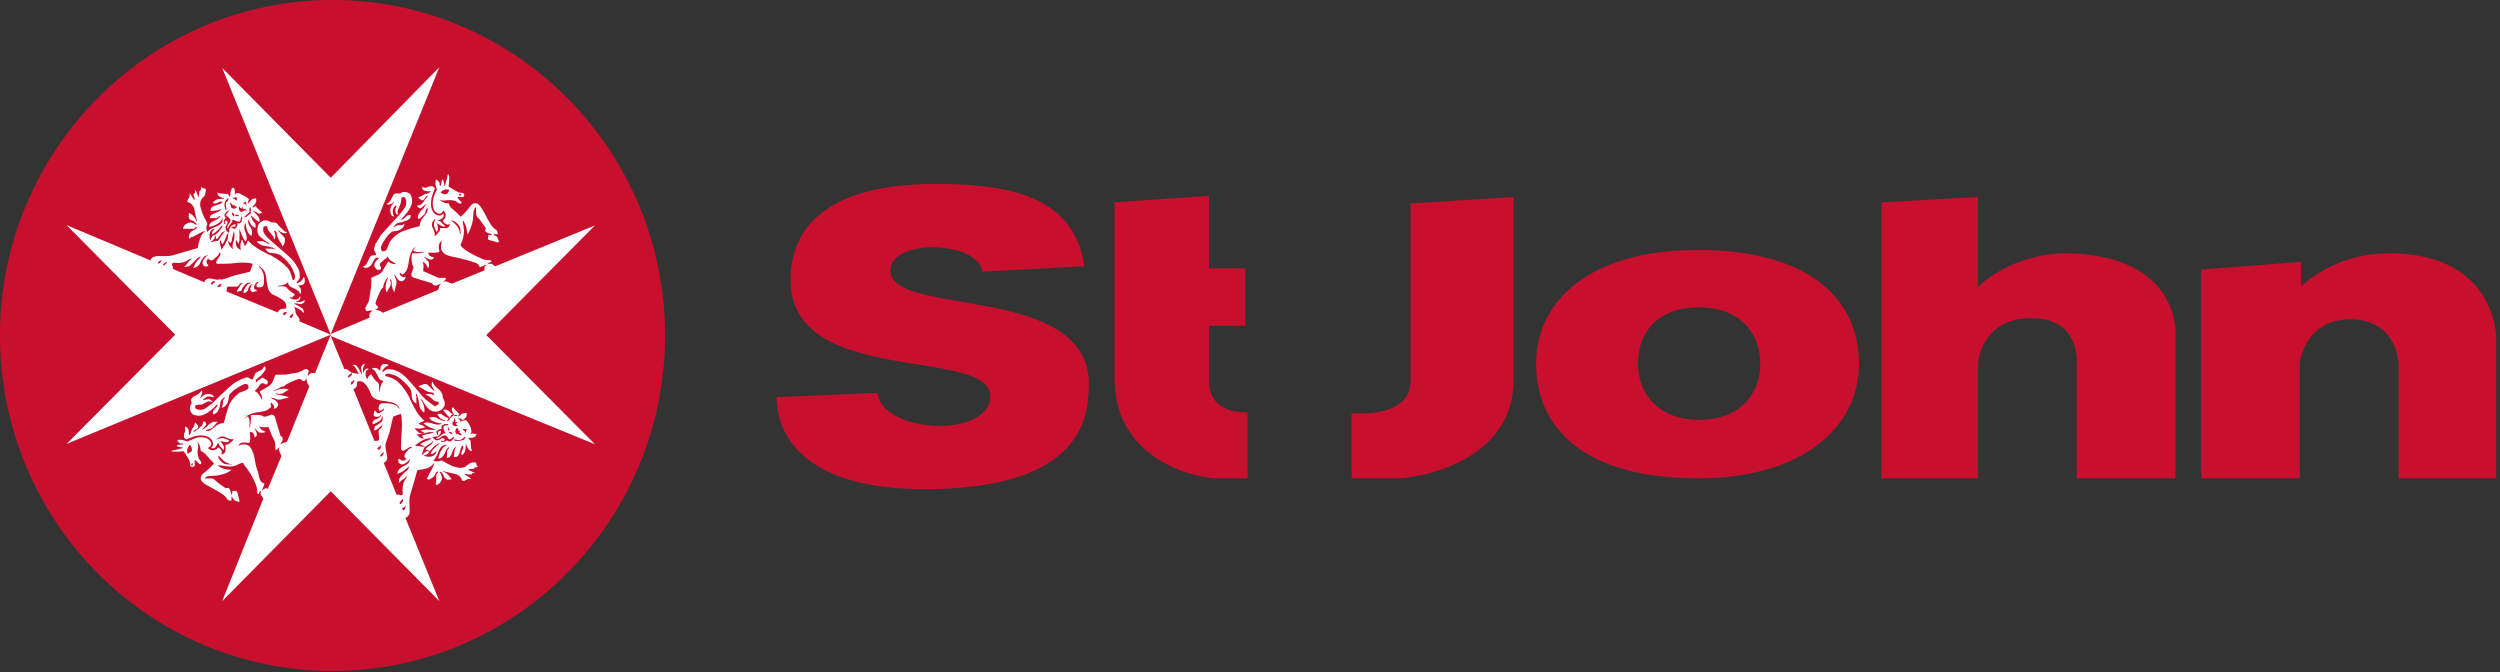 <svg xmlns="http://www.w3.org/2000/svg" width="186" height="50" viewBox="0 0 186 50" fill="none"><rect x="0" y="0" width="186" height="50" fill="#333333" stroke="none"/><g clip-path="url(#clip0_1_81)"><path d="M0 24.96C0 11.192 11.093 0 24.741 0C38.388 0 49.481 11.192 49.481 24.96C49.481 38.728 38.388 49.919 24.741 49.919C11.093 49.919 0 38.808 0 24.96Z" fill="#C8102E"></path><path d="M25.971 27.875C26.001 27.87 26.03 27.858 26.055 27.841C26.081 27.823 26.103 27.801 26.119 27.775C26.144 27.775 26.218 27.7 26.194 27.8C26.169 27.9 26.119 27.975 26.07 28L25.946 28.075H25.896C25.896 28.075 25.871 27.975 25.871 28C25.871 28.025 25.921 27.925 25.971 27.9V27.875ZM26.317 28.4C26.317 28.4 26.293 28.525 26.243 28.55L26.169 28.6C26.169 28.625 26.144 28.65 26.119 28.6V28.525C26.119 28.525 26.07 28.5 26.144 28.425L26.317 28.3C26.342 28.275 26.417 28.2 26.342 28.4H26.317ZM26.565 28.475C26.563 28.455 26.566 28.435 26.575 28.417C26.584 28.399 26.598 28.385 26.615 28.375C26.704 28.349 26.798 28.349 26.887 28.375C27.061 28.4 27.259 28.675 27.284 28.7C27.412 28.897 27.52 29.106 27.606 29.325V29.4C27.719 29.54 27.863 29.652 28.027 29.725C28.245 29.79 28.47 29.832 28.696 29.85L29.217 29.95C29.329 29.985 29.433 30.044 29.523 30.121C29.612 30.198 29.685 30.293 29.737 30.4H29.688L29.588 30.275C29.475 30.157 29.328 30.078 29.167 30.05C28.938 30.009 28.706 29.993 28.473 30C28.425 30.001 28.378 30.013 28.335 30.034C28.293 30.056 28.255 30.087 28.226 30.125C28.177 30.226 28.159 30.339 28.176 30.45C28.201 30.6 28.325 30.55 28.349 30.55C28.374 30.55 28.548 30.4 28.548 30.4H28.573C28.57 30.443 28.561 30.485 28.548 30.525L28.374 30.65L28.226 30.725C28.127 30.775 28.077 30.75 28.052 30.725C28.027 30.7 27.978 30.625 27.953 30.6C27.953 30.587 27.948 30.574 27.939 30.565C27.929 30.555 27.917 30.55 27.903 30.55C27.854 30.55 27.854 30.575 27.854 30.6C27.854 30.625 27.829 30.65 27.829 30.675C27.829 30.7 27.779 30.9 27.804 30.925C27.85 30.968 27.907 30.997 27.968 31.011C28.029 31.024 28.092 31.02 28.151 31C28.226 31 28.3 30.9 28.325 30.875C28.349 30.85 28.349 30.9 28.349 30.925C28.349 30.95 28.226 31.075 28.201 31.075L28.102 31.15L27.928 31.2C27.855 31.229 27.794 31.282 27.755 31.35C27.733 31.373 27.718 31.402 27.714 31.433C27.71 31.465 27.715 31.497 27.73 31.525C27.779 31.575 27.879 31.525 27.903 31.5C28.075 31.44 28.229 31.337 28.349 31.2C28.364 31.187 28.373 31.169 28.374 31.15C28.402 31.081 28.435 31.014 28.473 30.95V31.15C28.468 31.211 28.451 31.27 28.424 31.325C28.349 31.475 28.003 31.65 27.928 31.7C27.854 31.75 27.879 31.75 27.879 31.775C27.874 31.844 27.857 31.912 27.829 31.975C27.829 32.05 27.879 32.025 27.903 32.025L28.003 31.975L28.3 31.75C28.34 31.727 28.375 31.694 28.401 31.655C28.427 31.616 28.443 31.572 28.449 31.525V31.6C28.449 31.65 28.424 31.7 28.424 31.75C28.424 31.8 28.325 31.85 28.3 31.875C28.252 31.901 28.215 31.942 28.192 31.991C28.17 32.041 28.164 32.097 28.176 32.15C28.175 32.276 28.183 32.401 28.201 32.525V32.65C28.201 32.825 28.027 32.8 27.978 32.8H27.854L26.293 28.95C26.362 28.928 26.423 28.884 26.466 28.825C26.59 28.725 26.565 28.525 26.565 28.425V28.475ZM29.836 30.85C29.867 30.939 29.884 31.031 29.886 31.125V31.125C29.912 31.466 29.912 31.809 29.886 32.15C29.886 32.25 29.861 32.375 29.861 32.525C29.861 32.675 29.836 33.325 29.836 33.375C29.836 33.425 29.935 33.55 29.96 33.55C30.083 33.507 30.199 33.448 30.307 33.375C30.348 33.331 30.398 33.297 30.454 33.275C30.51 33.254 30.57 33.245 30.629 33.25H30.679C30.679 33.275 30.605 33.3 30.555 33.325C30.424 33.407 30.314 33.518 30.233 33.65V33.65C30.213 33.659 30.195 33.672 30.182 33.69C30.169 33.708 30.161 33.728 30.159 33.75C29.985 33.975 30.183 34.1 30.233 34.15L30.109 34.25C30.044 34.276 29.974 34.28 29.907 34.262C29.84 34.244 29.78 34.205 29.737 34.15C29.688 34.125 29.663 34.15 29.663 34.15C29.638 34.197 29.627 34.25 29.631 34.304C29.635 34.357 29.655 34.408 29.688 34.45C29.736 34.507 29.803 34.543 29.876 34.552C29.95 34.561 30.024 34.543 30.084 34.5C30.23 34.432 30.358 34.329 30.456 34.2C30.505 34.15 30.505 34.175 30.505 34.2L30.431 34.4C30.296 34.549 30.125 34.66 29.935 34.725L29.836 34.8C29.757 34.846 29.691 34.911 29.643 34.99C29.595 35.069 29.568 35.158 29.564 35.25H29.613C29.638 35.25 29.638 35.225 29.638 35.2H29.688L29.886 35.125C30.038 35.033 30.179 34.924 30.307 34.8L30.431 34.7C30.432 34.735 30.423 34.769 30.406 34.8V34.8C30.39 34.866 30.359 34.927 30.316 34.978C30.273 35.031 30.219 35.072 30.159 35.1C30.053 35.194 29.954 35.294 29.861 35.4C29.799 35.456 29.75 35.525 29.72 35.604C29.69 35.682 29.679 35.767 29.688 35.85C29.663 35.925 29.712 35.925 29.712 35.9C29.712 35.875 29.762 35.85 29.762 35.85C29.841 35.752 29.944 35.674 30.059 35.625C30.146 35.554 30.221 35.47 30.282 35.375C30.307 35.375 30.258 35.45 30.258 35.475C30.256 35.521 30.238 35.565 30.208 35.6C30.128 35.685 30.069 35.788 30.035 35.9C29.958 36.151 29.932 36.414 29.96 36.675C29.97 36.702 29.971 36.732 29.962 36.759C29.953 36.786 29.935 36.81 29.911 36.825C29.861 36.9 29.712 36.8 29.663 36.8C29.613 36.8 29.514 36.8 29.514 36.825L28.523 34.375C28.524 34.394 28.533 34.412 28.548 34.425C28.622 34.425 28.672 34.35 28.746 34.275C28.777 34.227 28.797 34.174 28.805 34.118C28.814 34.062 28.811 34.005 28.796 33.95C28.787 33.849 28.771 33.748 28.746 33.65C28.721 33.525 28.696 33.4 28.696 33.375C28.66 33.226 28.669 33.069 28.721 32.925C28.746 32.875 28.944 32.225 28.969 32.2L29.217 31.125H29.242V31.05C29.266 30.975 29.291 31 29.291 30.975L29.787 30.8H29.836V30.85ZM30.927 33.1L31.249 32.875C31.387 32.78 31.537 32.704 31.695 32.65L31.967 32.6C32.042 32.6 32.116 32.6 32.091 32.625L32.017 32.675C31.91 32.743 31.793 32.793 31.67 32.825C31.564 32.86 31.464 32.91 31.373 32.975C31.348 33 31.224 33.075 31.323 33.1L31.546 33.175C31.571 33.175 31.645 33.2 31.571 33.225C31.497 33.24 31.422 33.24 31.348 33.225L31.075 33.175H30.927C30.927 33.175 30.852 33.175 30.927 33.125V33.1ZM30.976 32.3C31.135 32.318 31.296 32.301 31.447 32.25L31.967 32.15H32.191C32.215 32.175 32.339 32.175 32.24 32.2C32.053 32.254 31.862 32.295 31.67 32.325C31.571 32.35 31.373 32.4 31.398 32.45L31.497 32.575C31.521 32.575 31.571 32.6 31.521 32.625C31.395 32.623 31.273 32.579 31.174 32.5C31.168 32.5 31.162 32.497 31.157 32.493C31.152 32.488 31.15 32.482 31.15 32.475L30.976 32.3C30.951 32.3 30.877 32.25 30.976 32.275V32.3ZM32.513 32.5L32.587 32.45C32.663 32.403 32.724 32.333 32.76 32.25C32.791 32.206 32.808 32.154 32.81 32.1C32.785 32.05 32.785 32.025 32.736 32.05L32.612 32.1C32.598 32.14 32.59 32.182 32.587 32.225C32.593 32.267 32.601 32.309 32.612 32.35C32.562 32.375 32.537 32.4 32.537 32.35C32.531 32.305 32.514 32.262 32.488 32.225C32.488 32.2 32.438 32.1 32.513 32.05L32.711 31.925H32.859C32.859 31.9 32.835 31.825 32.835 31.775C32.836 31.743 32.846 31.713 32.864 31.686C32.881 31.66 32.905 31.639 32.934 31.625L33.083 31.55H33.33C33.355 31.575 33.38 31.6 33.355 31.6L33.231 31.65C33.231 31.65 33.058 31.65 33.033 31.7C33.008 31.75 32.959 31.75 33.008 31.925C33.032 32.004 33.065 32.08 33.107 32.15C33.132 32.175 33.157 32.225 33.132 32.25H33.083C33.056 32.243 33.027 32.245 33.001 32.254C32.975 32.263 32.952 32.279 32.934 32.3L32.76 32.425L32.636 32.525L32.488 32.6C32.488 32.6 32.413 32.65 32.513 32.65C32.594 32.654 32.673 32.627 32.736 32.575L32.934 32.425C32.934 32.425 33.107 32.375 33.157 32.4C33.232 32.438 33.292 32.5 33.33 32.575C33.355 32.625 33.405 32.725 33.504 32.675L33.603 32.625L33.702 32.525H33.752C33.776 32.525 33.776 32.55 33.776 32.575C33.737 32.656 33.677 32.724 33.603 32.775C33.579 32.803 33.548 32.825 33.513 32.838C33.479 32.851 33.441 32.855 33.405 32.85L33.306 32.8C33.299 32.79 33.29 32.781 33.279 32.775C33.268 32.77 33.256 32.767 33.244 32.767C33.231 32.767 33.219 32.77 33.209 32.775C33.198 32.781 33.188 32.79 33.182 32.8C33.16 32.825 33.133 32.844 33.103 32.857C33.073 32.87 33.041 32.876 33.008 32.875H32.835V32.775C32.81 32.75 32.81 32.725 32.835 32.725C32.84 32.754 32.856 32.779 32.879 32.798C32.901 32.816 32.93 32.826 32.959 32.825L33.083 32.75C33.077 32.705 33.059 32.662 33.033 32.625C33.002 32.611 32.968 32.604 32.934 32.604C32.9 32.604 32.866 32.611 32.835 32.625C32.773 32.687 32.696 32.73 32.612 32.75C32.554 32.768 32.493 32.768 32.435 32.751C32.378 32.733 32.327 32.698 32.29 32.65L32.166 32.525C32.166 32.525 32.141 32.5 32.24 32.5C32.334 32.51 32.428 32.492 32.513 32.45V32.5ZM33.38 32.025C33.33 32.075 33.33 32.025 33.33 32.025C33.33 32.025 33.355 31.875 33.355 31.85C33.354 31.837 33.356 31.823 33.36 31.81C33.364 31.797 33.371 31.785 33.38 31.775L33.429 31.925C33.454 32.025 33.454 32 33.429 32H33.38V32.025ZM33.405 32.125H33.529L33.628 32.225C33.653 32.25 33.653 32.325 33.653 32.325L33.529 32.275L33.405 32.175C33.38 32.175 33.355 32.125 33.405 32.125V32.125ZM33.38 31.15L33.529 31V30.95C33.553 30.925 33.553 30.875 33.578 30.875H33.95C33.975 30.875 34.049 30.85 34.024 30.9C33.999 30.95 33.975 30.975 33.925 30.95H33.752C33.727 30.95 33.702 30.925 33.653 30.975C33.571 31.052 33.497 31.136 33.429 31.225L33.33 31.325C33.33 31.325 33.281 31.375 33.281 31.3L33.355 31.125L33.38 31.15ZM34.024 31.45C34.024 31.45 33.851 31.5 33.95 31.6L34.049 31.65C34.049 31.675 34.099 31.7 34.049 31.7C33.949 31.715 33.847 31.707 33.752 31.675C33.712 31.649 33.682 31.61 33.669 31.564C33.655 31.518 33.658 31.469 33.677 31.425C33.708 31.402 33.733 31.372 33.75 31.337C33.767 31.302 33.776 31.264 33.776 31.225V31.1C33.776 31.125 33.826 31.15 33.851 31.2C33.876 31.25 33.925 31.3 33.876 31.35C33.826 31.4 33.826 31.425 33.9 31.4H34.024C34.049 31.4 34.074 31.425 34.024 31.45V31.45ZM34.099 31.9C34.099 31.9 34.074 32.025 34.123 32.05H34.222C34.222 32.069 34.218 32.089 34.209 32.106C34.201 32.123 34.188 32.138 34.173 32.15C34.173 32.175 34.148 32.175 34.198 32.2C34.225 32.206 34.25 32.218 34.272 32.235C34.293 32.252 34.31 32.275 34.322 32.3V32.35V32.425L34.198 32.35L34.074 32.3C34.049 32.3 33.975 32.325 33.95 32.275C33.912 32.242 33.887 32.196 33.878 32.146C33.869 32.096 33.877 32.045 33.9 32C33.902 31.968 33.912 31.938 33.929 31.911C33.947 31.885 33.971 31.864 33.999 31.85C34.024 31.85 34.074 31.8 34.049 31.9H34.099ZM34.148 31.125L34.371 31.175C34.396 31.2 34.396 31.225 34.371 31.275L34.272 31.4C34.222 31.425 34.198 31.45 34.247 31.375C34.255 31.354 34.256 31.331 34.252 31.309C34.248 31.287 34.237 31.267 34.222 31.25L34.123 31.175C34.099 31.15 34.074 31.125 34.148 31.125V31.125ZM34.495 32.525H34.594C34.619 32.525 34.669 32.525 34.644 32.55L34.495 32.725L34.198 32.8H33.876L33.776 32.75C33.776 32.725 33.752 32.7 33.826 32.7L34.198 32.75L34.371 32.675L34.495 32.575V32.525ZM34.569 31.925H34.693C34.718 31.95 34.768 31.975 34.718 32C34.669 32.025 34.693 32.025 34.669 32.1C34.671 32.126 34.665 32.152 34.651 32.175C34.638 32.197 34.618 32.215 34.594 32.225C34.607 32.201 34.611 32.173 34.607 32.146C34.602 32.119 34.589 32.094 34.569 32.075L34.446 31.975C34.446 31.95 34.371 31.9 34.569 31.925V31.925ZM32.686 33.025C32.469 33.178 32.277 33.364 32.116 33.575V33.625C32.091 33.65 31.992 33.775 32.042 33.775C32.091 33.775 32.215 33.8 32.364 33.65C32.513 33.5 32.488 33.525 32.438 33.675C32.397 33.771 32.327 33.852 32.238 33.905C32.149 33.959 32.046 33.984 31.943 33.975C31.825 33.989 31.705 33.971 31.596 33.925C31.596 33.9 31.497 33.875 31.62 33.85C31.744 33.825 31.769 33.825 31.893 33.675L31.943 33.625C31.943 33.625 31.967 33.575 31.893 33.575C31.833 33.566 31.772 33.572 31.715 33.594C31.659 33.616 31.609 33.653 31.571 33.7L31.447 33.825C31.447 33.85 31.398 33.925 31.398 33.825C31.398 33.725 31.447 33.65 31.472 33.575C31.472 33.525 31.472 33.5 31.497 33.475C31.521 33.45 31.497 33.325 31.67 33.225L32.141 32.9C32.141 32.875 32.166 32.825 32.191 32.825C32.215 32.825 32.24 32.75 32.215 32.825C32.21 32.875 32.194 32.923 32.168 32.966C32.142 33.01 32.108 33.047 32.067 33.075C31.933 33.163 31.809 33.263 31.695 33.375C31.695 33.4 31.62 33.45 31.72 33.475L31.918 33.525C31.918 33.55 31.967 33.575 32.017 33.525C32.149 33.351 32.308 33.199 32.488 33.075L32.612 33C32.661 33 32.76 32.975 32.711 33.025H32.686ZM30.134 37.875C30.084 37.9 30.084 37.95 30.059 37.95C30.035 37.95 29.985 37.975 29.96 37.925C29.935 37.875 29.911 37.825 29.96 37.775H30.01C30.01 37.775 30.134 37.725 30.134 37.675L30.183 37.6V37.65C30.179 37.738 30.153 37.824 30.109 37.9L30.134 37.875ZM29.787 37.5C29.762 37.5 29.762 37.475 29.737 37.45C29.712 37.425 29.712 37.4 29.762 37.35L29.861 37.225L29.935 37.15C29.96 37.15 30.01 37.125 29.985 37.175V37.275C29.958 37.343 29.916 37.403 29.861 37.45L29.811 37.5H29.787ZM28.374 33.975C28.349 34 28.325 33.975 28.3 33.95C28.293 33.929 28.291 33.906 28.295 33.884C28.3 33.862 28.31 33.842 28.325 33.825L28.473 33.7C28.498 33.65 28.548 33.6 28.548 33.7C28.536 33.763 28.511 33.823 28.473 33.875L28.374 33.95V33.975ZM28.151 33.45H28.127C28.102 33.425 28.052 33.375 28.102 33.325C28.151 33.275 28.25 33.2 28.275 33.175C28.3 33.15 28.374 33.025 28.325 33.275C28.275 33.525 28.275 33.4 28.226 33.425L28.151 33.475V33.45ZM21.361 32.85L21.262 32.9L21.089 32.95C21.021 32.962 20.96 32.998 20.915 33.05C20.866 33.125 20.89 33.025 20.89 33L21.014 32.775C21.042 32.718 21.047 32.653 21.028 32.593C21.01 32.533 20.969 32.482 20.915 32.45C20.892 32.44 20.872 32.422 20.858 32.4C20.845 32.377 20.839 32.351 20.841 32.325C20.81 32.189 20.769 32.055 20.717 31.925L20.469 31.075C20.395 30.825 20.246 30.85 20.197 30.85L19.825 30.975C19.772 30.999 19.714 31.007 19.657 30.998C19.599 30.99 19.546 30.964 19.503 30.925C19.236 30.85 18.956 30.841 18.685 30.9C18.636 30.925 18.66 30.975 18.66 31C18.673 31.116 18.673 31.234 18.66 31.35C18.66 31.45 18.586 31.725 18.586 31.8C18.586 31.875 18.561 31.8 18.561 31.8V31.575C18.591 31.396 18.565 31.213 18.487 31.05C18.462 30.95 18.413 31 18.388 31L18.239 31.125C18.165 31.175 18.189 31.1 18.214 31.1C18.239 31.1 18.388 30.95 18.437 30.9C18.716 30.76 19.019 30.675 19.329 30.65C19.924 30.575 20.073 30.375 20.147 30.3C20.221 30.225 20.122 30.05 20.122 30.05C20.122 30.05 20.147 29.975 20.172 29.975L20.321 30.075V30.125C20.356 30.154 20.381 30.195 20.39 30.241C20.399 30.287 20.392 30.334 20.37 30.375C20.345 30.45 20.469 30.4 20.494 30.375C20.553 30.35 20.603 30.309 20.638 30.255C20.674 30.202 20.692 30.139 20.692 30.075V30.075C20.668 29.85 20.271 29.65 20.172 29.625C20.073 29.6 20.172 29.6 20.172 29.6H20.296C20.408 29.626 20.517 29.668 20.618 29.725C20.768 29.751 20.923 29.733 21.064 29.675L21.386 29.6C21.535 29.575 21.436 29.525 21.411 29.525C21.386 29.525 20.866 29.4 20.791 29.375C20.741 29.379 20.691 29.372 20.644 29.355C20.597 29.338 20.554 29.311 20.519 29.275C20.469 29.225 20.519 29.25 20.519 29.25L20.717 29.3C20.835 29.324 20.958 29.307 21.064 29.25L21.386 29.05C21.535 29 21.436 28.975 21.411 28.975L21.238 28.925C20.953 28.895 20.667 28.957 20.42 29.1C20.321 29.15 20.37 29.075 20.42 29.05C20.469 29.025 20.94 28.775 21.014 28.75H21.114L21.287 28.6C21.581 28.44 21.887 28.306 22.204 28.2C22.353 28.15 22.452 28.275 22.501 28.325C22.551 28.375 22.625 28.35 22.65 28.35C22.675 28.35 22.749 28.2 22.774 28.175C22.799 28.15 22.823 28.175 22.799 28.2C22.806 28.277 22.822 28.352 22.848 28.425C22.866 28.544 22.928 28.651 23.022 28.725L21.361 32.85ZM19.924 36.375C19.909 36.358 19.89 36.344 19.868 36.335C19.846 36.327 19.823 36.323 19.8 36.325C19.695 36.343 19.599 36.395 19.528 36.475C19.478 36.525 19.503 36.45 19.503 36.45L19.552 36.325L19.651 36.075C19.726 35.95 19.627 35.975 19.602 35.95C19.553 35.94 19.51 35.913 19.478 35.875C19.305 35.75 19.255 35.425 19.23 35.275C19.224 35.187 19.199 35.102 19.156 35.025C19.062 34.758 18.996 34.481 18.958 34.2C18.933 34.056 18.9 33.915 18.858 33.775C18.685 33.225 18.487 33.15 18.437 33.125C18.336 33.076 18.224 33.053 18.112 33.057C18 33.062 17.89 33.093 17.793 33.15C17.743 33.175 17.768 33.1 17.768 33.1L17.867 33C18.016 32.875 18.338 32.925 18.462 32.95C18.586 32.975 18.561 32.9 18.586 32.875C18.623 32.66 18.623 32.44 18.586 32.225C18.586 32.1 18.636 32.125 18.636 32.125L18.759 32.175C18.908 32.225 18.933 32.45 18.933 32.5C18.933 32.55 18.982 32.55 18.982 32.525L19.082 32.45C19.181 32.25 18.982 31.975 18.958 31.925C18.883 31.775 18.958 31.875 18.982 31.9L19.032 31.95L19.23 32.15C19.363 32.208 19.512 32.217 19.651 32.175C19.875 32.15 19.676 32.1 19.602 32.05C19.535 32.036 19.474 32.001 19.428 31.95V31.95L19.305 31.775C19.28 31.7 19.329 31.725 19.329 31.725L19.428 31.775C19.576 31.8 19.727 31.8 19.875 31.775H19.974L20.048 31.95C20.157 32.24 20.281 32.523 20.42 32.8C20.445 32.875 20.469 32.9 20.469 32.95C20.469 33 20.494 33.375 20.494 33.45C20.494 33.525 20.568 33.475 20.593 33.45C20.649 33.407 20.699 33.356 20.742 33.3C20.791 33.25 20.791 33.3 20.791 33.3C20.791 33.3 20.767 33.375 20.742 33.4C20.717 33.425 20.841 33.725 20.866 33.775L20.94 33.925L19.924 36.375ZM17.198 34.55H16.876C16.455 34.525 16.232 34.025 16.232 34.025C16.232 34.025 16.257 33.9 16.281 33.925L16.504 34.15C16.677 34.351 16.914 34.483 17.174 34.525C17.322 34.55 17.223 34.575 17.198 34.575V34.55ZM14.324 34.625C14.324 34.675 14.299 34.65 14.274 34.65C14.249 34.65 14.225 34.525 14.225 34.525C14.225 34.525 14.299 34.45 14.324 34.475C14.348 34.5 14.348 34.575 14.324 34.625V34.625ZM14.026 33.725C14.002 33.725 13.927 33.75 13.927 33.625C13.91 33.533 13.918 33.438 13.952 33.35L14.076 33.125C14.076 33.125 14.126 33.075 14.15 33.125C14.225 33.207 14.269 33.313 14.274 33.425C14.274 33.45 14.324 33.525 14.2 33.625L14.026 33.725ZM21.832 23.4C21.789 23.461 21.756 23.529 21.733 23.6L21.683 23.65C21.659 23.675 21.584 23.625 21.56 23.6C21.535 23.575 21.56 23.575 21.56 23.55C21.56 23.525 21.609 23.475 21.634 23.45C21.659 23.425 21.807 23.325 21.807 23.325C21.807 23.325 21.857 23.375 21.832 23.4V23.4ZM21.337 23.225C21.313 23.294 21.27 23.355 21.213 23.4C21.163 23.475 21.163 23.45 21.138 23.45L21.064 23.4C21.014 23.375 21.064 23.35 21.064 23.325L21.114 23.275C21.138 23.225 21.262 23.2 21.262 23.2C21.262 23.2 21.361 23.2 21.337 23.225ZM20.668 23.25L16.826 21.675C16.844 21.66 16.857 21.64 16.866 21.618C16.875 21.597 16.878 21.573 16.876 21.55C16.876 21.5 16.851 21.325 17 21.325H17.496C17.552 21.335 17.61 21.329 17.663 21.307C17.715 21.285 17.761 21.247 17.793 21.2C17.818 21.175 17.818 21.1 17.892 21.075H18.14C18.041 21.092 17.953 21.145 17.892 21.225C17.892 21.25 17.743 21.425 17.694 21.525L17.619 21.65C17.619 21.65 17.619 21.7 17.694 21.7L17.867 21.65C17.917 21.65 17.942 21.675 17.966 21.6C18.038 21.407 18.158 21.235 18.313 21.1C18.389 21.056 18.474 21.03 18.561 21.025H18.71L18.437 21.15C18.318 21.285 18.218 21.437 18.14 21.6C18.14 21.625 18.09 21.725 18.14 21.775C18.189 21.825 18.214 21.825 18.289 21.75C18.363 21.675 18.413 21.7 18.437 21.575C18.463 21.477 18.505 21.384 18.561 21.3C18.608 21.238 18.667 21.187 18.735 21.15C18.759 21.15 18.809 21.15 18.784 21.175C18.759 21.2 18.66 21.275 18.66 21.35C18.642 21.378 18.629 21.409 18.623 21.442C18.617 21.474 18.617 21.508 18.624 21.541C18.631 21.573 18.645 21.604 18.663 21.632C18.683 21.659 18.707 21.682 18.735 21.7C18.759 21.725 18.809 21.775 18.982 21.675H19.057C19.082 21.675 19.106 21.675 19.106 21.625L19.057 21.575C19.032 21.55 18.933 21.525 18.908 21.475C18.894 21.418 18.894 21.358 18.908 21.3L18.982 21.15C19.023 21.085 19.073 21.026 19.131 20.975H19.23C19.255 20.975 19.28 20.975 19.255 21C19.173 21.041 19.111 21.113 19.082 21.2C19.082 21.225 19.057 21.35 19.181 21.375C19.299 21.392 19.419 21.375 19.528 21.325C19.561 21.293 19.587 21.254 19.604 21.211C19.621 21.168 19.629 21.121 19.627 21.075C19.655 20.842 19.647 20.605 19.602 20.375C19.577 20.35 19.577 20.3 19.552 20.275C19.524 20.153 19.465 20.041 19.379 19.95L19.255 19.85C19.23 19.825 19.255 19.8 19.28 19.8C19.456 19.901 19.602 20.047 19.701 20.225V20.225C19.701 20.25 19.701 20.275 19.726 20.275C19.769 20.448 19.802 20.623 19.825 20.8C19.843 21.029 19.884 21.255 19.949 21.475C20.012 21.646 20.125 21.793 20.271 21.9L20.643 22.075L20.94 22.25C20.99 22.275 21.262 22.475 21.287 22.65C21.312 22.74 21.312 22.835 21.287 22.925C21.262 22.925 21.262 22.975 21.188 22.975C21.04 22.951 20.889 22.987 20.767 23.075C20.767 23.1 20.692 23.15 20.668 23.25V23.25ZM16.257 20.825L15.662 20.725C15.56 20.708 15.456 20.726 15.364 20.775C15.265 20.85 15.216 20.9 15.216 20.975L15.265 21.025L12.837 20C12.862 20 12.886 19.9 12.862 19.85C12.837 19.8 12.762 19.65 12.812 19.6C12.827 19.576 12.851 19.557 12.878 19.548C12.905 19.539 12.934 19.54 12.961 19.55C13.227 19.592 13.5 19.567 13.754 19.475C13.862 19.434 13.963 19.375 14.051 19.3L14.175 19.25H14.274C14.18 19.311 14.097 19.387 14.026 19.475L13.803 19.775C13.778 19.775 13.729 19.8 13.729 19.825C13.729 19.85 13.729 19.875 13.803 19.85C13.882 19.857 13.962 19.845 14.035 19.814C14.108 19.784 14.173 19.736 14.225 19.675C14.33 19.581 14.429 19.481 14.522 19.375C14.596 19.3 14.745 19.1 14.943 19.1C14.782 19.257 14.641 19.433 14.522 19.625C14.484 19.686 14.459 19.754 14.448 19.825C14.448 19.838 14.442 19.851 14.433 19.86C14.424 19.87 14.411 19.875 14.398 19.875H14.373C14.373 19.9 14.348 19.925 14.398 19.925C14.508 19.917 14.613 19.878 14.701 19.811C14.789 19.745 14.856 19.654 14.894 19.55C14.918 19.525 15.092 19.125 15.241 19.05H15.265L15.439 18.975C15.439 18.975 15.464 18.975 15.439 19.025H15.389C15.28 19.125 15.187 19.244 15.117 19.375C15.117 19.4 14.993 19.625 15.166 19.775C15.208 19.808 15.258 19.828 15.311 19.832C15.364 19.837 15.417 19.825 15.464 19.8C15.488 19.8 15.513 19.775 15.488 19.725C15.434 19.682 15.395 19.622 15.377 19.554C15.359 19.486 15.364 19.415 15.389 19.35L15.488 19.225C15.538 19.275 15.662 19.475 15.885 19.3L16.207 19.025L16.281 18.9L16.356 18.775C16.381 18.775 16.405 18.775 16.405 18.825C16.405 18.895 16.388 18.963 16.356 19.025V19.025L16.281 19.15C16.257 19.2 16.083 19.425 16.083 19.5C16.083 19.575 16.058 19.625 16.281 19.625C16.504 19.625 17.124 19.625 17.471 19.575C17.818 19.525 18.413 19.5 18.784 19.625C18.791 19.625 18.797 19.628 18.802 19.632C18.806 19.637 18.809 19.643 18.809 19.65C18.809 19.657 18.806 19.663 18.802 19.668C18.797 19.672 18.791 19.675 18.784 19.675C18.738 19.845 18.68 20.012 18.611 20.175V20.175L18.561 20.225L17.421 20.5L16.703 20.75C16.559 20.801 16.405 20.81 16.257 20.775V20.825ZM16.48 21.175L16.381 21.325C16.358 21.347 16.329 21.361 16.298 21.366C16.267 21.37 16.235 21.365 16.207 21.35C16.157 21.325 16.182 21.3 16.182 21.3L16.257 21.225C16.281 21.175 16.405 21.125 16.405 21.125C16.405 21.125 16.504 21.175 16.48 21.175V21.175ZM15.984 21C15.934 21 15.885 21.075 15.81 21.15C15.736 21.225 15.736 21.15 15.736 21.15C15.736 21.15 15.687 21.1 15.687 21.075L15.786 20.975C15.81 20.925 15.959 20.9 15.959 20.9C15.959 20.9 16.009 20.975 15.984 21ZM12.416 19.525C12.416 19.55 12.391 19.575 12.366 19.6L12.242 19.725C12.193 19.775 12.168 19.725 12.143 19.725V19.675L12.193 19.6L12.341 19.525L12.416 19.475C12.44 19.475 12.44 19.525 12.416 19.525ZM12.019 19.4C11.994 19.4 11.945 19.5 11.945 19.5C11.928 19.532 11.902 19.558 11.87 19.575C11.87 19.6 11.846 19.6 11.821 19.6H11.771C11.766 19.595 11.762 19.59 11.759 19.583C11.756 19.577 11.755 19.57 11.755 19.562C11.755 19.555 11.756 19.548 11.759 19.542C11.762 19.535 11.766 19.53 11.771 19.525L11.846 19.425C11.905 19.387 11.974 19.369 12.044 19.375H12.069L12.019 19.425V19.4ZM15.588 17.525C15.579 17.421 15.603 17.316 15.656 17.227C15.71 17.137 15.79 17.067 15.885 17.025C16.034 16.975 15.91 17.075 15.91 17.1C15.863 17.14 15.825 17.19 15.8 17.246C15.774 17.302 15.761 17.363 15.761 17.425C15.786 17.475 15.91 17.375 15.934 17.35C16.163 17.183 16.364 16.981 16.529 16.75C16.554 16.7 16.554 16.8 16.529 16.85C16.527 16.896 16.51 16.94 16.48 16.975C16.357 17.156 16.206 17.317 16.034 17.45C16.023 17.457 16.015 17.466 16.009 17.477C16.003 17.488 16 17.5 16 17.512C16 17.525 16.003 17.537 16.009 17.548C16.015 17.559 16.023 17.568 16.034 17.575C16.058 17.6 16.058 17.7 16.083 17.75C16.108 17.8 16.133 17.775 16.157 17.775C16.27 17.652 16.369 17.518 16.455 17.375C16.483 17.334 16.52 17.299 16.562 17.273C16.605 17.247 16.653 17.231 16.703 17.225C16.802 17.2 16.727 17.225 16.727 17.25L16.653 17.3C16.531 17.448 16.423 17.607 16.331 17.775L16.207 17.925H16.083L15.711 18.025C15.637 18.025 15.687 17.975 15.711 17.975L15.835 17.9C15.835 17.875 15.86 17.875 15.86 17.85C15.907 17.811 15.943 17.761 15.965 17.704C15.987 17.647 15.993 17.585 15.984 17.525C15.984 17.45 15.934 17.475 15.934 17.475L15.86 17.525C15.773 17.595 15.712 17.691 15.687 17.8C15.687 17.925 15.637 17.825 15.637 17.825C15.591 17.715 15.574 17.594 15.588 17.475V17.525ZM16.381 17.9C16.405 17.85 16.43 17.9 16.43 17.9C16.44 17.979 16.465 18.056 16.504 18.125C16.529 18.225 16.604 18.1 16.604 18.075C16.654 18.014 16.695 17.947 16.727 17.875C16.744 17.844 16.753 17.81 16.752 17.775L16.901 17.425L16.975 17.35C17 17.325 16.975 17.4 16.975 17.475C16.975 17.55 16.95 17.7 16.95 17.75L16.901 17.875C16.851 18 16.752 18.125 16.727 18.2L16.504 18.525C16.455 18.6 16.455 18.55 16.455 18.525C16.454 18.474 16.445 18.424 16.43 18.375C16.397 18.286 16.372 18.194 16.356 18.1C16.356 18.024 16.364 17.949 16.381 17.875V17.9ZM17.322 18.5C17.322 18.6 17.297 18.525 17.273 18.5L17.099 18.3C17.021 18.2 16.977 18.077 16.975 17.95C16.975 17.9 17 17.95 17.025 17.975L17.124 18.075C17.174 18.1 17.223 18 17.248 17.9V17.8C17.273 17.675 17.372 17.35 17.396 17.225C17.421 17.1 17.421 17.25 17.421 17.275C17.445 17.348 17.453 17.424 17.446 17.5C17.447 17.635 17.431 17.77 17.396 17.9V17.9L17.347 18.025C17.303 18.179 17.294 18.342 17.322 18.5V18.5ZM16.653 16.45C16.668 16.383 16.703 16.322 16.752 16.275C16.762 16.268 16.771 16.259 16.777 16.248C16.782 16.237 16.785 16.225 16.785 16.212C16.785 16.2 16.782 16.188 16.777 16.177C16.771 16.166 16.762 16.157 16.752 16.15C16.727 16.122 16.709 16.087 16.703 16.05C16.698 16.013 16.702 15.975 16.715 15.941C16.728 15.906 16.749 15.874 16.777 15.85C16.826 15.75 16.95 15.7 16.975 15.675C17 15.65 17.025 15.675 17.025 15.7C17.025 15.725 17 15.75 17 15.75C17 15.75 16.926 15.8 16.901 15.85L16.826 15.95C16.802 16.05 16.901 16.1 16.95 16.125L17.124 16.3C17.174 16.35 17.124 16.5 17.124 16.5L16.975 16.725C16.923 16.788 16.897 16.868 16.901 16.95C16.901 17.05 16.95 16.975 16.95 16.975L17.025 16.825L17.248 16.525H17.273C17.279 16.509 17.283 16.492 17.283 16.475C17.283 16.458 17.279 16.441 17.273 16.425C17.273 16.375 17.297 16.35 17.322 16.35C17.347 16.35 17.372 16.375 17.421 16.375L17.644 16.475C17.818 16.525 17.843 16.475 17.867 16.45C17.892 16.425 17.917 16.25 17.917 16.25C17.928 16.209 17.936 16.167 17.942 16.125C17.966 16.1 17.991 16.15 17.991 16.15C17.991 16.15 17.991 16.2 18.016 16.225C18.041 16.25 17.991 16.325 17.991 16.4C17.985 16.442 17.977 16.484 17.966 16.525H17.942C17.925 16.551 17.903 16.573 17.878 16.591C17.852 16.608 17.823 16.62 17.793 16.625H17.644C17.595 16.625 17.644 16.65 17.669 16.675C17.694 16.7 17.669 16.75 17.669 16.775L17.545 16.975C17.523 16.997 17.494 17.012 17.462 17.016C17.431 17.02 17.399 17.015 17.372 17L17.223 16.95C17.198 16.95 17.198 16.925 17.248 16.875H17.471L17.545 16.75C17.57 16.7 17.52 16.7 17.496 16.7C17.471 16.69 17.444 16.688 17.418 16.692C17.392 16.697 17.367 16.708 17.347 16.725C17.235 16.773 17.147 16.863 17.099 16.975C17.057 17.06 17.04 17.155 17.05 17.25C17.05 17.35 17.025 17.325 17.025 17.325L16.876 17.2C16.802 17.109 16.767 16.992 16.777 16.875C16.777 16.825 16.901 16.675 16.901 16.65C16.916 16.633 16.926 16.613 16.93 16.591C16.935 16.569 16.933 16.546 16.926 16.525C16.927 16.512 16.925 16.498 16.921 16.485C16.917 16.472 16.91 16.46 16.901 16.45L16.802 16.4C16.777 16.4 16.752 16.475 16.727 16.525C16.703 16.6 16.802 16.65 16.802 16.65C16.802 16.65 16.777 16.675 16.752 16.65H16.678C16.653 16.65 16.653 16.575 16.653 16.525V16.475V16.45ZM16.802 14.9L16.95 14.75C16.975 14.725 17 14.775 17 14.8C16.98 14.829 16.971 14.865 16.975 14.9L16.876 15.025C16.826 15.05 16.802 15.15 16.802 15.2C16.808 15.326 16.824 15.452 16.851 15.575C16.851 15.65 16.802 15.625 16.802 15.625C16.802 15.625 16.752 15.55 16.752 15.525C16.709 15.422 16.692 15.311 16.703 15.2C16.71 15.093 16.744 14.99 16.802 14.9V14.9ZM17.421 16.025V16.075C17.396 16.125 17.372 16.1 17.347 16.075C17.322 16.05 17.297 16 17.273 15.95C17.25 15.911 17.233 15.869 17.223 15.825H17.297L17.421 15.925C17.437 15.947 17.446 15.973 17.446 16L17.421 16.025ZM17.793 16.075H17.545C17.52 16.075 17.496 16.075 17.52 16.025V15.975C17.545 15.95 17.52 15.95 17.619 15.975L17.768 16.025L17.793 16.075ZM17.174 15.125C17.248 15.15 17.297 15.2 17.297 15.25C17.297 15.3 17.322 15.275 17.347 15.275C17.372 15.275 17.396 15.225 17.421 15.225C17.446 15.225 17.446 15.275 17.446 15.325C17.446 15.375 17.595 15.35 17.595 15.35C17.595 15.35 17.644 15.4 17.619 15.4C17.61 15.427 17.594 15.45 17.572 15.468C17.55 15.486 17.523 15.497 17.496 15.5C17.451 15.524 17.4 15.532 17.351 15.523C17.301 15.514 17.256 15.488 17.223 15.45C17.174 15.425 17.174 15.35 17.174 15.325C17.166 15.229 17.121 15.139 17.05 15.075L17.174 15.125V15.125ZM17.421 14.725L17.496 14.675H17.52C17.545 14.65 17.545 14.65 17.57 14.675H17.595C17.611 14.715 17.619 14.757 17.619 14.8C17.619 15 17.595 14.925 17.57 14.925L17.446 14.8C17.43 14.785 17.409 14.775 17.387 14.77C17.366 14.766 17.343 14.768 17.322 14.775H17.297C17.308 14.751 17.325 14.731 17.347 14.717C17.37 14.704 17.395 14.698 17.421 14.7V14.725ZM17.793 15.375C17.793 15.325 17.818 15.375 17.818 15.375L17.892 15.475C17.966 15.575 18.041 15.4 18.041 15.4C18.041 15.4 18.066 15.375 18.066 15.4V15.525C18.066 15.6 18.115 15.55 18.14 15.55C18.165 15.55 18.239 15.55 18.289 15.575L18.388 15.65H18.239C18.204 15.652 18.171 15.662 18.141 15.679C18.11 15.697 18.085 15.721 18.066 15.75C18.022 15.77 17.973 15.773 17.928 15.759C17.882 15.745 17.843 15.715 17.818 15.675C17.773 15.581 17.765 15.475 17.793 15.375V15.375ZM18.09 15.125L18.214 15.025C18.239 15 18.289 15 18.289 15.025C18.289 15.05 18.338 15.175 18.338 15.25C18.338 15.325 18.313 15.3 18.313 15.275L18.239 15.175C18.223 15.16 18.202 15.15 18.18 15.145C18.159 15.141 18.136 15.143 18.115 15.15C18.016 15.2 18.066 15.175 18.09 15.125V15.125ZM18.536 15.8C18.553 15.769 18.562 15.735 18.561 15.7V15.525C18.561 15.475 18.611 15.45 18.636 15.425C18.66 15.4 18.66 15.475 18.66 15.5V15.875C18.66 15.9 18.586 15.9 18.586 15.925L18.363 16.1L18.189 16.175C18.14 16.175 18.189 16.125 18.189 16.125L18.289 16.025L18.561 15.8H18.536ZM27.928 23.05C27.953 23.025 28.052 23 28.102 22.925C28.151 22.85 28.151 22.85 28.077 22.775C28.003 22.7 27.903 22.625 27.953 22.475C28.058 22.156 28.191 21.846 28.349 21.55C28.399 21.5 28.473 21.4 28.498 21.4C28.512 21.36 28.52 21.318 28.523 21.275C28.564 21.05 28.667 20.842 28.82 20.675C28.845 20.65 28.919 20.575 28.87 20.675C28.724 20.933 28.663 21.23 28.696 21.525C28.701 21.578 28.718 21.63 28.746 21.675C28.746 21.725 28.771 21.8 28.82 21.675C28.872 21.55 28.938 21.433 29.019 21.325C29.075 21.218 29.092 21.094 29.068 20.975C29.037 20.913 29.02 20.845 29.019 20.775H29.043C29.068 20.775 29.142 20.85 29.142 21.025C29.142 21.2 29.167 21.5 29.291 21.65C29.415 21.8 29.341 21.775 29.366 21.625C29.404 21.52 29.43 21.411 29.44 21.3C29.498 21.158 29.515 21.002 29.489 20.85C29.433 20.748 29.392 20.639 29.366 20.525V20.4C29.366 20.4 29.366 20.325 29.39 20.425C29.415 20.525 29.613 20.925 29.836 20.925C29.897 20.927 29.957 20.912 30.01 20.881C30.063 20.85 30.106 20.805 30.134 20.75C30.159 20.7 30.208 20.575 30.134 20.6C30.093 20.622 30.046 20.629 30.001 20.62C29.956 20.611 29.915 20.586 29.886 20.55C29.85 20.533 29.818 20.509 29.793 20.479C29.767 20.449 29.748 20.413 29.737 20.375C29.737 20.35 29.712 20.25 29.811 20.325C29.911 20.4 29.911 20.475 30.059 20.35C30.166 20.243 30.25 20.116 30.307 19.975V19.975C30.351 19.828 30.384 19.677 30.406 19.525C30.432 19.22 30.516 18.923 30.654 18.65C30.709 18.558 30.776 18.474 30.852 18.4C30.852 18.375 30.927 18.35 30.877 18.425L30.778 18.575C30.753 18.6 30.704 18.65 30.803 18.7C30.971 18.754 31.148 18.771 31.323 18.75H31.546C31.546 18.75 31.62 18.775 31.546 18.775L31.1 18.85H30.753C30.728 18.85 30.679 18.825 30.654 18.875C30.597 19.148 30.605 19.431 30.679 19.7C30.71 19.738 30.732 19.782 30.745 19.829C30.758 19.877 30.761 19.927 30.753 19.975C30.753 20 30.728 20 30.728 20.025C30.679 20.147 30.638 20.273 30.605 20.4C30.605 20.45 30.58 20.6 30.828 20.675L32.067 21.05C32.096 21.049 32.124 21.059 32.147 21.077C32.169 21.096 32.185 21.121 32.191 21.15C32.229 21.196 32.281 21.229 32.339 21.242C32.397 21.256 32.458 21.25 32.513 21.225L32.736 21.125C32.76 21.1 32.859 21.075 32.785 21.125C32.733 21.17 32.698 21.232 32.686 21.3C32.661 21.356 32.645 21.415 32.636 21.475C32.612 21.475 32.587 21.525 32.587 21.575L28.473 23.275C28.391 23.192 28.289 23.131 28.176 23.1L27.953 23.05C27.928 23.075 27.854 23.05 27.928 23.025V23.05ZM31.645 19.15C31.72 19.175 31.992 19.4 32.191 19.275C32.211 19.266 32.228 19.253 32.241 19.235C32.254 19.218 32.262 19.197 32.265 19.175C32.29 19.175 32.29 19.125 32.24 19.125C32.191 19.125 31.967 19.1 31.918 18.95L31.868 18.825C31.868 18.825 31.843 18.775 31.967 18.8C32.182 18.818 32.399 18.809 32.612 18.775C32.636 18.75 32.711 18.775 32.686 18.65C32.636 18.479 32.636 18.296 32.686 18.125V18.125L32.736 18.05L32.835 17.95C32.835 17.95 32.909 17.925 32.884 17.975C32.854 18.01 32.837 18.054 32.835 18.1C32.835 18.1 32.76 18.475 32.859 18.625C32.959 18.775 33.008 19 33.925 19.15C34.024 19.175 35.462 19.5 35.585 19.675L35.66 19.8C35.684 19.85 35.66 19.925 35.784 19.85L36.031 19.75L36.155 19.7C36.155 19.7 36.23 19.7 36.18 19.725C36.131 19.75 36.031 19.875 36.031 19.975C36.029 19.998 36.033 20.022 36.041 20.043C36.05 20.065 36.064 20.084 36.081 20.1L33.628 21.1L33.479 21.05C33.362 20.99 33.237 20.948 33.107 20.925L33.008 20.975C33.008 20.975 32.959 20.975 33.008 20.925C33.069 20.889 33.121 20.837 33.157 20.775C33.182 20.75 33.231 20.7 33.157 20.675H32.661L32.513 20.625L31.67 20.25L31.497 20.175C31.472 20.175 31.472 20.15 31.497 20.075V19.975C31.521 19.86 31.521 19.74 31.497 19.625C31.491 19.587 31.474 19.552 31.447 19.525C31.447 19.525 31.422 19.475 31.497 19.5C31.622 19.561 31.72 19.669 31.769 19.8C31.819 19.875 31.868 20.075 31.893 19.85C31.935 19.718 31.926 19.575 31.868 19.45L31.62 19.2C31.596 19.175 31.497 19.075 31.645 19.15V19.15ZM33.727 16.425C33.727 16.425 34.222 16.65 34.247 17.05C34.272 17.45 34.272 17.35 34.272 17.375C34.272 17.4 34.247 17.5 34.222 17.375C34.191 17.108 34.069 16.86 33.876 16.675L33.628 16.45C33.603 16.425 33.479 16.325 33.727 16.425ZM32.835 14.25C32.835 14.225 33.033 14.125 33.033 14.125C33.12 14.091 33.214 14.082 33.306 14.1C33.429 14.1 33.405 14.175 33.405 14.2C33.405 14.225 33.355 14.3 33.306 14.375L33.182 14.45H33.008L32.81 14.35C32.76 14.325 32.81 14.3 32.835 14.275V14.25ZM34.198 14.425C34.198 14.425 34.322 14.425 34.322 14.475C34.346 14.5 34.346 14.525 34.297 14.525C34.247 14.525 34.198 14.575 34.148 14.525C34.134 14.512 34.125 14.494 34.123 14.475V14.475L34.198 14.425V14.425ZM44.259 33.05L36.18 24.925L44.259 16.775L36.874 19.8H36.824C36.775 19.775 36.626 19.625 36.552 19.625H36.329C36.329 19.625 36.255 19.575 36.354 19.55L36.502 19.5C36.527 19.475 36.626 19.45 36.552 19.4L36.453 19.35C36.249 19.374 36.043 19.339 35.858 19.25C35.462 19.1 34.198 18.475 34.272 18.175C34.44 17.86 34.525 17.507 34.52 17.15C34.505 16.974 34.481 16.798 34.446 16.625C34.446 16.575 34.421 16.5 34.421 16.475C34.421 16.45 34.446 16.35 34.495 16.475C34.639 16.7 34.725 16.958 34.743 17.225C34.747 17.276 34.755 17.326 34.768 17.375C34.768 17.375 34.768 17.5 34.867 17.325C34.952 17.138 35.026 16.946 35.09 16.75C35.139 16.604 35.172 16.453 35.189 16.3C35.214 16.15 35.214 15.8 35.239 15.7C35.25 15.617 35.285 15.539 35.338 15.475C35.362 15.45 35.412 15.35 35.412 15.475C35.412 15.6 35.437 15.95 35.437 16C35.461 16.076 35.503 16.145 35.561 16.2L35.66 16.3C35.784 16.475 35.982 16.725 36.031 16.825L36.155 16.975C36.155 17 36.155 17.025 36.131 17.025C36.106 17.025 36.056 17.2 36.18 17.275C36.261 17.331 36.355 17.366 36.453 17.375L36.577 17.425C36.601 17.45 36.626 17.475 36.577 17.475C36.527 17.475 36.329 17.475 36.329 17.525C36.329 17.575 36.304 17.7 36.304 17.75C36.303 17.773 36.31 17.795 36.324 17.813C36.337 17.831 36.357 17.844 36.378 17.85L36.824 17.975C36.874 18 37.023 18.05 37.072 18.025C37.122 18 37.147 18 37.097 17.9L36.998 17.65C36.973 17.625 36.923 17.55 36.874 17.55C36.824 17.55 36.775 17.525 36.75 17.475C36.725 17.425 36.676 17.425 36.775 17.425H36.998C37.023 17.425 37.047 17.4 37.023 17.35C37.021 17.269 36.995 17.191 36.948 17.125C36.734 17.005 36.562 16.821 36.453 16.6L36.279 16.3C36.128 15.979 35.954 15.67 35.759 15.375C35.709 15.325 35.561 15.125 35.437 15.125C35.363 15.113 35.288 15.12 35.218 15.146C35.149 15.172 35.087 15.217 35.04 15.275C34.828 15.581 34.578 15.858 34.297 16.1C34.297 16.125 34.272 16.125 34.222 16.075C34.069 15.904 33.904 15.746 33.727 15.6C33.579 15.506 33.465 15.366 33.405 15.2C33.38 15.15 33.38 15.125 33.355 15.125C33.129 15.123 32.911 15.044 32.736 14.9L32.636 14.85C32.826 14.924 33.032 14.941 33.231 14.9C33.38 14.887 33.529 14.887 33.677 14.9L33.851 14.95L33.975 15C34.043 15.083 34.141 15.137 34.247 15.15C34.267 15.15 34.285 15.146 34.303 15.137C34.32 15.128 34.335 15.116 34.346 15.1C34.346 15.075 34.346 15.05 34.297 15C34.208 14.915 34.125 14.823 34.049 14.725C34.049 14.725 33.975 14.65 34.099 14.65C34.222 14.65 34.446 14.7 34.495 14.625C34.529 14.573 34.546 14.512 34.545 14.45H34.52C34.495 14.4 34.495 14.35 34.371 14.35C34.221 14.352 34.075 14.309 33.95 14.225L33.529 13.975L33.38 13.875V13.8C33.412 13.61 33.429 13.418 33.429 13.225C33.421 13.148 33.405 13.073 33.38 13C33.38 12.975 33.33 12.9 33.306 13.025C33.293 13.136 33.268 13.245 33.231 13.35C33.231 13.4 33.132 13.7 33.132 13.725C33.132 13.75 33.132 13.825 33.107 13.825C33.083 13.825 33.058 13.85 33.058 13.775C33.045 13.648 33.02 13.522 32.983 13.4L32.909 13.35C32.862 13.434 32.836 13.528 32.835 13.625C32.816 13.681 32.808 13.741 32.81 13.8H32.785C32.76 13.8 32.711 13.825 32.711 13.75C32.715 13.691 32.706 13.631 32.686 13.575C32.636 13.525 32.562 13.4 32.537 13.4C32.513 13.4 32.438 13.35 32.413 13.4V13.475C32.386 13.617 32.394 13.763 32.438 13.9C32.438 13.925 32.488 14.025 32.488 14.05C32.488 14.075 32.537 14.075 32.513 14.1C32.488 14.125 32.413 14.275 32.314 14.525C32.258 14.643 32.225 14.77 32.215 14.9C32.191 15 32.141 15.65 32.488 15.825C32.517 15.854 32.552 15.876 32.59 15.889C32.629 15.902 32.67 15.906 32.71 15.902C32.751 15.897 32.789 15.883 32.824 15.861C32.858 15.839 32.887 15.81 32.909 15.775C32.926 15.743 32.952 15.717 32.983 15.7C32.983 15.7 33.008 15.65 33.033 15.7C33.076 15.747 33.109 15.802 33.13 15.862C33.152 15.922 33.161 15.986 33.157 16.05C33.14 16.127 33.115 16.203 33.083 16.275C33.083 16.275 32.934 16.4 32.959 16.45C33.009 16.555 33.098 16.635 33.206 16.675C33.256 16.7 33.306 16.75 33.38 16.7C33.454 16.65 33.429 16.65 33.454 16.675C33.467 16.689 33.473 16.707 33.473 16.725C33.473 16.743 33.467 16.761 33.454 16.775C33.429 16.8 33.355 16.975 33.182 16.975H32.736C32.744 17.029 32.739 17.085 32.722 17.137C32.704 17.189 32.675 17.236 32.636 17.275C32.577 17.355 32.51 17.431 32.438 17.5L32.339 17.575C32.339 17.6 32.314 17.6 32.339 17.525C32.354 17.433 32.346 17.338 32.314 17.25L32.141 16.825C32.127 16.733 32.135 16.638 32.166 16.55C32.196 16.471 32.247 16.401 32.314 16.35L32.364 16.3C32.37 16.3 32.377 16.303 32.381 16.307C32.386 16.312 32.389 16.318 32.389 16.325C32.387 16.371 32.37 16.415 32.339 16.45C32.292 16.542 32.275 16.647 32.29 16.75C32.304 16.883 32.346 17.011 32.413 17.125L32.463 17.225C32.463 17.225 32.488 17.275 32.537 17.2C32.576 17.114 32.593 17.019 32.587 16.925C32.557 16.835 32.532 16.743 32.513 16.65C32.496 16.628 32.488 16.602 32.488 16.575C32.488 16.575 32.488 16.55 32.513 16.6C32.645 16.71 32.796 16.795 32.959 16.85H33.107C33.132 16.825 33.157 16.825 33.107 16.8L32.909 16.625C32.835 16.55 32.785 16.45 32.636 16.425C32.488 16.4 32.612 16.4 32.661 16.375L32.81 16.3C32.883 16.271 32.944 16.218 32.983 16.15C32.999 16.124 33.009 16.095 33.014 16.065C33.018 16.035 33.016 16.004 33.008 15.975C33.008 15.95 32.983 15.9 32.909 15.95C32.877 15.989 32.833 16.017 32.784 16.03C32.736 16.044 32.684 16.042 32.636 16.025C32.587 16.025 32.24 16 32.091 15.45C32.037 15.114 32.071 14.769 32.191 14.45V14.45C32.205 14.437 32.214 14.419 32.215 14.4C32.244 14.287 32.285 14.178 32.339 14.075C32.339 14.05 32.364 14 32.314 13.975C32.265 13.95 32.24 13.9 32.24 13.875C32.134 13.848 32.024 13.848 31.918 13.875L31.67 13.975L31.472 13.925C31.447 13.925 31.373 13.925 31.398 13.975C31.412 14.033 31.443 14.086 31.487 14.126C31.531 14.166 31.586 14.192 31.645 14.2C31.766 14.236 31.893 14.245 32.017 14.225C32.042 14.225 32.091 14.2 32.042 14.25C31.963 14.338 31.859 14.399 31.744 14.425H31.62L31.472 14.525L31.398 14.575L31.15 14.675C31.125 14.675 31.1 14.7 31.15 14.725L31.298 14.85C31.316 14.869 31.339 14.884 31.363 14.894C31.388 14.903 31.414 14.907 31.441 14.905C31.467 14.902 31.492 14.894 31.515 14.88C31.538 14.866 31.557 14.847 31.571 14.825C31.603 14.753 31.645 14.686 31.695 14.625L31.794 14.55C31.819 14.55 31.843 14.575 31.819 14.6L31.645 14.825C31.562 14.962 31.462 15.088 31.348 15.2C31.318 15.227 31.282 15.248 31.244 15.261C31.206 15.274 31.165 15.278 31.125 15.275C31.075 15.275 31.026 15.275 31.051 15.3C31.055 15.337 31.069 15.373 31.09 15.403C31.112 15.434 31.141 15.459 31.174 15.475C31.249 15.5 31.298 15.55 31.472 15.35L31.62 15.225C31.645 15.2 31.695 15.15 31.67 15.225L31.497 15.525C31.315 15.656 31.177 15.839 31.1 16.05C31.076 16.123 31.076 16.202 31.1 16.275H31.199C31.301 16.204 31.393 16.12 31.472 16.025C31.521 16 31.596 15.975 31.645 15.8C31.695 15.625 31.695 15.55 31.744 15.525C31.794 15.5 31.819 15.425 31.819 15.525C31.821 15.619 31.804 15.713 31.769 15.8C31.668 15.96 31.551 16.111 31.422 16.25C31.422 16.275 31.422 16.275 31.398 16.275C31.291 16.439 31.231 16.629 31.224 16.825C30.796 16.924 30.373 17.049 29.96 17.2C29.618 17.346 29.32 17.578 29.093 17.875C29.093 17.9 29.019 17.95 28.994 18L28.944 18.125L28.796 18.5C28.771 18.55 28.721 18.65 28.647 18.675C28.573 18.7 28.449 18.725 28.399 18.65C28.358 18.591 28.337 18.521 28.337 18.45C28.337 18.378 28.358 18.309 28.399 18.25L28.449 18.125C28.571 17.905 28.712 17.696 28.87 17.5C28.964 17.394 29.073 17.302 29.192 17.225C29.291 17.2 29.712 17.2 29.935 16.975C30.005 16.905 30.056 16.819 30.084 16.725C30.084 16.7 30.084 16.625 30.035 16.675C30.002 16.706 29.962 16.728 29.919 16.741C29.876 16.754 29.831 16.757 29.787 16.75C29.663 16.75 29.514 16.75 29.465 16.8L29.341 16.9C29.316 16.9 29.266 16.925 29.316 16.85C29.35 16.781 29.399 16.721 29.459 16.674C29.519 16.626 29.589 16.592 29.663 16.575C29.893 16.537 30.118 16.469 30.332 16.375L30.481 16.275C30.523 16.216 30.549 16.147 30.555 16.075C30.555 16.05 30.58 16 30.53 16C30.481 16 30.332 16 30.282 16.05L30.059 16.25L29.96 16.325H29.861C29.861 16.325 29.787 16.325 29.861 16.275H29.886C29.96 16.175 30.654 15.525 30.654 15C30.677 14.796 30.624 14.591 30.505 14.425L30.381 14.35C30.298 14.304 30.204 14.28 30.109 14.28C30.014 14.28 29.92 14.304 29.836 14.35C29.809 14.372 29.777 14.388 29.742 14.397C29.708 14.405 29.673 14.406 29.638 14.4C29.539 14.371 29.433 14.38 29.341 14.425V14.425C29.295 14.455 29.26 14.498 29.242 14.55L29.019 14.975C28.969 15 28.919 15.1 28.845 15.125C28.771 15.15 28.746 15.175 28.796 15.2C28.845 15.225 28.919 15.25 29.142 15.15L29.291 15.05C29.316 15.05 29.341 15.05 29.316 15.075C29.21 15.173 29.126 15.292 29.068 15.425C29.015 15.598 29.024 15.783 29.093 15.95C29.142 16 29.142 16.1 29.266 16.1C29.39 16.1 29.291 16.1 29.291 16.05C29.218 15.894 29.201 15.717 29.242 15.55C29.285 15.457 29.343 15.373 29.415 15.3C29.44 15.3 29.514 15.25 29.489 15.325C29.439 15.443 29.414 15.571 29.415 15.7C29.415 15.775 29.44 15.925 29.564 15.95C29.688 15.975 29.638 16 29.613 15.9C29.587 15.845 29.575 15.783 29.579 15.722C29.583 15.66 29.604 15.601 29.638 15.55C29.723 15.383 29.79 15.207 29.836 15.025C29.836 14.9 29.836 14.7 29.935 14.675C30.035 14.65 30.134 14.65 30.183 14.8C30.248 14.988 30.24 15.194 30.159 15.375C29.956 15.703 29.714 16.005 29.44 16.275V16.275L28.349 17.475C28.275 17.6 28.102 17.85 27.978 18.1H27.953C27.912 18.206 27.879 18.314 27.854 18.425C27.834 18.469 27.825 18.518 27.83 18.566C27.834 18.614 27.851 18.66 27.879 18.7C27.926 18.768 27.96 18.844 27.978 18.925C27.953 18.925 27.978 19 27.928 19C27.879 19 27.581 18.925 27.482 19.2C27.418 19.355 27.343 19.505 27.259 19.65C27.21 19.7 27.16 19.775 27.086 19.8H27.011C27.036 19.85 27.061 19.925 27.135 19.925H27.234C27.358 19.925 27.556 19.875 27.73 19.525C27.903 19.175 27.978 19.175 28.052 19.175H28.176C28.176 19.175 28.226 19.175 28.176 19.225C28.127 19.275 27.854 19.5 27.854 19.7C27.854 19.9 27.879 19.825 27.928 19.925C27.945 19.965 27.973 20 28.007 20.027C28.042 20.053 28.083 20.07 28.127 20.075C28.176 20.075 28.325 20.1 28.349 20V19.925C28.349 19.9 28.349 19.875 28.3 19.825C28.27 19.778 28.258 19.721 28.267 19.665C28.276 19.61 28.305 19.56 28.349 19.525L28.672 19.25C28.685 19.25 28.697 19.245 28.707 19.235C28.716 19.226 28.721 19.213 28.721 19.2H28.746L28.82 19.1C28.82 19.075 28.82 19.05 28.845 19.125C28.923 19.26 29.034 19.372 29.167 19.45L29.415 19.6C29.44 19.625 29.514 19.65 29.44 19.65C29.293 19.655 29.148 19.621 29.019 19.55L28.919 19.475C28.895 19.475 28.895 19.45 28.87 19.475L28.597 19.925L28.449 20.2C28.333 20.343 28.177 20.447 28.003 20.5L27.656 20.65C27.631 20.675 27.606 20.7 27.631 20.75C27.634 20.959 27.625 21.167 27.606 21.375C27.581 21.525 27.482 22.2 27.457 22.325C27.431 22.431 27.39 22.532 27.334 22.625C27.284 22.725 27.185 22.85 27.185 22.95C27.185 23.05 27.21 23.15 27.334 23.15L27.532 23.1H27.656C27.68 23.125 27.705 23.125 27.656 23.15C27.569 23.209 27.507 23.298 27.482 23.4C27.48 23.476 27.489 23.551 27.507 23.625L24.608 24.85L32.686 5L24.608 13.225L16.529 5.05L24.608 24.9L22.253 23.9H22.278C22.292 23.824 22.283 23.746 22.253 23.675L22.055 23.4C22.009 23.334 21.983 23.256 21.981 23.175C21.981 23.15 21.981 23.05 21.956 23.025C21.933 22.986 21.916 22.944 21.907 22.9C21.907 22.85 21.882 22.8 21.931 22.85C22.089 22.904 22.239 22.98 22.377 23.075C22.402 23.1 22.477 23.15 22.501 23.2L22.551 23.275C22.576 23.275 22.6 23.3 22.6 23.225C22.605 23.175 22.598 23.124 22.581 23.076C22.564 23.029 22.537 22.986 22.501 22.95C22.359 22.835 22.2 22.742 22.03 22.675C22.006 22.675 21.832 22.575 21.882 22.575H22.105C22.13 22.575 22.353 22.675 22.477 22.6C22.6 22.525 22.6 22.525 22.65 22.45C22.7 22.375 22.675 22.35 22.625 22.35C22.535 22.411 22.434 22.454 22.328 22.475H22.08C22.03 22.475 22.006 22.475 22.055 22.425C22.112 22.414 22.166 22.39 22.214 22.356C22.261 22.321 22.3 22.276 22.328 22.225C22.328 22.2 22.353 22.175 22.353 22.125C22.353 22.075 22.328 22.025 22.303 22.075C22.278 22.125 22.204 22.25 22.105 22.275C21.944 22.307 21.777 22.28 21.634 22.2C21.609 22.2 21.485 22.15 21.609 22.125H21.758C21.758 22.1 21.783 22.1 21.783 22.075L21.907 21.975C21.907 21.95 21.931 21.875 21.882 21.85C21.708 21.758 21.549 21.64 21.411 21.5L21.287 21.35C21.21 21.311 21.125 21.294 21.039 21.3H20.717C20.692 21.3 20.593 21.25 20.717 21.25C20.861 21.254 21.004 21.229 21.138 21.175C21.224 21.159 21.303 21.115 21.361 21.05C21.386 21.025 21.436 21 21.436 21.05C21.442 21.106 21.461 21.16 21.491 21.207C21.521 21.255 21.562 21.295 21.609 21.325L22.006 21.525C22.08 21.575 22.229 21.65 22.278 21.75C22.328 21.85 22.303 21.85 22.328 21.85C22.353 21.85 22.353 21.9 22.377 21.825C22.402 21.75 22.402 21.65 22.402 21.6C22.394 21.504 22.35 21.414 22.278 21.35L22.204 21.25C22.179 21.25 22.154 21.225 22.229 21.225C22.349 21.244 22.473 21.217 22.576 21.15C22.6 21.1 22.675 21.075 22.675 20.95C22.678 20.858 22.669 20.765 22.65 20.675C22.625 20.65 22.6 20.575 22.576 20.65C22.54 20.74 22.486 20.822 22.418 20.891C22.349 20.959 22.268 21.014 22.179 21.05C22.154 21.05 22.006 21.1 22.08 21C22.172 20.905 22.247 20.795 22.303 20.675C22.304 20.525 22.296 20.374 22.278 20.225C22.248 20.121 22.206 20.02 22.154 19.925C21.988 19.6 21.761 19.312 21.485 19.075L21.436 19.025L20.172 17.925C20.172 17.918 20.169 17.912 20.165 17.907C20.16 17.903 20.154 17.9 20.147 17.9C20.122 17.875 19.552 17.425 19.577 17.1C19.602 16.775 19.602 16.875 19.701 16.85C19.8 16.825 19.875 16.775 19.899 16.9C19.893 16.951 19.899 17.002 19.916 17.049C19.934 17.097 19.962 17.14 19.998 17.175L20.271 17.525C20.305 17.545 20.333 17.574 20.351 17.61C20.369 17.645 20.375 17.686 20.37 17.725C20.37 17.725 20.42 17.875 20.469 17.725C20.496 17.6 20.488 17.47 20.445 17.35C20.445 17.325 20.395 17.25 20.395 17.2C20.395 17.15 20.37 17.125 20.445 17.175C20.483 17.188 20.517 17.211 20.543 17.242C20.569 17.273 20.586 17.31 20.593 17.35C20.596 17.444 20.613 17.536 20.643 17.625C20.697 17.722 20.747 17.823 20.791 17.925L20.915 18.1L20.99 18.25C20.99 18.275 21.014 18.425 21.089 18.25C21.163 18.075 21.188 18.075 21.188 17.975V17.925C21.207 17.873 21.21 17.817 21.197 17.764C21.183 17.71 21.154 17.662 21.114 17.625L20.742 17.225C20.717 17.2 20.692 17.1 20.717 17.125C20.742 17.15 20.99 17.375 21.188 17.35C21.215 17.352 21.242 17.349 21.267 17.34C21.293 17.332 21.317 17.318 21.337 17.3C21.337 17.3 21.386 17.25 21.312 17.25C21.238 17.25 21.213 17.25 21.138 17.175L20.692 16.75C20.674 16.697 20.641 16.649 20.597 16.614C20.553 16.578 20.5 16.556 20.445 16.55H20.197L20.098 16.5C20.017 16.444 19.923 16.409 19.825 16.4C19.741 16.392 19.655 16.402 19.575 16.428C19.494 16.453 19.419 16.495 19.354 16.55V16.55C19.354 16.575 19.329 16.575 19.305 16.6C19.206 16.729 19.154 16.887 19.156 17.05C19.14 17.155 19.15 17.262 19.184 17.362C19.219 17.463 19.277 17.553 19.354 17.625L19.775 17.95L19.875 18C19.899 18.025 20.023 18.1 20.048 18.175C20.073 18.25 20.098 18.25 20.048 18.2C19.897 18.091 19.73 18.006 19.552 17.95H19.106C19.131 17.975 19.131 18.05 19.23 18.1C19.377 18.223 19.56 18.293 19.751 18.3C19.928 18.322 20.103 18.364 20.271 18.425L20.469 18.525C20.469 18.55 20.494 18.575 20.445 18.55L20.221 18.5H19.8C19.775 18.475 19.726 18.45 19.751 18.5C19.783 18.589 19.84 18.667 19.915 18.724C19.989 18.782 20.078 18.817 20.172 18.825C20.41 18.832 20.645 18.883 20.866 18.975L20.965 19.075C21.276 19.312 21.537 19.61 21.733 19.95L21.857 20.225C21.906 20.336 21.94 20.454 21.956 20.575C21.956 20.6 21.931 20.8 21.882 20.825C21.832 20.85 21.783 20.875 21.758 20.75C21.733 20.625 21.609 20.3 21.584 20.225C21.541 20.125 21.483 20.032 21.411 19.95C21.085 19.593 20.699 19.297 20.271 19.075L20.197 19.025C19.698 18.812 19.224 18.544 18.784 18.225L18.536 17.975C18.512 17.95 18.512 17.925 18.487 17.925C18.487 17.9 18.462 17.9 18.437 17.925H18.413C18.391 18.052 18.34 18.172 18.264 18.275C18.239 18.275 18.214 18.375 18.189 18.225C18.145 18.114 18.096 18.006 18.041 17.9V17.875C18.016 17.85 17.991 17.825 17.966 17.875V17.925C17.878 18.13 17.861 18.359 17.917 18.575C17.942 18.575 17.917 18.625 17.867 18.575C17.818 18.525 17.644 18.45 17.595 18.325C17.549 18.197 17.532 18.06 17.545 17.925V17.925V17.875C17.545 17.875 17.545 17.825 17.595 17.9L17.719 18.1C17.719 18.125 17.743 18.175 17.768 18.05C17.793 17.925 17.793 17.95 17.818 17.9V17.5C17.805 17.367 17.805 17.233 17.818 17.1C17.818 17.05 17.843 16.975 17.843 17.1C17.915 17.324 18.006 17.541 18.115 17.75L18.239 17.925C18.264 17.95 18.289 18 18.313 17.925C18.363 17.798 18.372 17.658 18.338 17.525C18.338 17.475 18.165 17.025 18.165 16.9C18.178 16.814 18.203 16.73 18.239 16.65C18.239 16.625 18.289 16.55 18.289 16.675C18.301 16.913 18.369 17.144 18.487 17.35C18.531 17.42 18.591 17.48 18.66 17.525C18.685 17.55 18.71 17.6 18.735 17.45C18.756 17.366 18.76 17.278 18.748 17.192C18.735 17.107 18.705 17.024 18.66 16.95C18.568 16.832 18.5 16.696 18.462 16.55V16.475C18.456 16.424 18.465 16.372 18.487 16.325C18.512 16.35 18.512 16.425 18.586 16.55C18.623 16.646 18.683 16.732 18.759 16.8L18.933 16.925C18.958 16.95 19.007 17 19.007 16.9C19.021 16.845 19.023 16.788 19.015 16.733C19.006 16.677 18.987 16.623 18.958 16.575H18.933C18.869 16.511 18.819 16.434 18.784 16.35C18.759 16.275 18.685 16.175 18.685 16.1C18.685 16.025 18.66 15.975 18.735 16.075C18.841 16.186 18.957 16.286 19.082 16.375L19.255 16.5C19.255 16.5 19.329 16.575 19.305 16.45C19.314 16.337 19.288 16.223 19.23 16.125C19.137 16.011 19.038 15.902 18.933 15.8C18.883 15.775 18.784 15.675 18.834 15.7C18.929 15.718 19.021 15.752 19.106 15.8C19.136 15.842 19.18 15.873 19.229 15.887C19.279 15.9 19.332 15.896 19.379 15.875C19.428 15.875 19.552 15.825 19.453 15.775L19.106 15.45C19.082 15.425 19.032 15.3 18.958 15.35L18.834 15.425C18.809 15.425 18.759 15.425 18.809 15.35C18.858 15.275 18.982 15.2 19.007 15.125C19.062 15.036 19.08 14.928 19.057 14.825C19.057 14.8 19.057 14.725 18.933 14.775C18.885 14.776 18.838 14.788 18.795 14.809C18.752 14.831 18.715 14.862 18.685 14.9L18.487 15.1C18.487 15.125 18.413 15.15 18.437 15.05C18.468 14.995 18.493 14.936 18.512 14.875C18.517 14.858 18.517 14.839 18.513 14.822C18.509 14.804 18.5 14.788 18.487 14.775C18.264 14.613 18.023 14.479 17.768 14.375C17.694 14.375 17.595 14.35 17.545 14.4L17.471 14.5V14.425C17.483 14.342 17.483 14.258 17.471 14.175C17.471 14.15 17.446 14.1 17.446 14.075C17.446 14.05 17.421 13.975 17.372 13.975C17.322 13.975 17.273 13.95 17.223 14.075C17.17 14.184 17.144 14.304 17.149 14.425C17.124 14.475 17.124 14.575 17.099 14.625C17.074 14.675 17.074 14.65 17.05 14.6C17.044 14.551 17.02 14.507 16.983 14.475C16.947 14.442 16.9 14.425 16.851 14.425C16.66 14.423 16.47 14.406 16.281 14.375L16.207 14.325C16.207 14.325 16.182 14.3 16.182 14.35C16.18 14.405 16.192 14.46 16.218 14.509C16.244 14.557 16.283 14.597 16.331 14.625L16.455 14.675L16.604 14.75C16.628 14.75 16.678 14.75 16.678 14.775C16.678 14.8 16.678 14.8 16.628 14.8C16.453 14.783 16.277 14.8 16.108 14.85C16.022 14.892 15.947 14.952 15.885 15.025C15.86 15.025 15.81 15.125 15.91 15.125C15.96 15.14 16.012 15.143 16.064 15.134C16.116 15.126 16.164 15.105 16.207 15.075C16.272 15.028 16.35 15.002 16.43 15C16.504 15 16.554 15 16.554 15.025C16.496 15.112 16.407 15.175 16.306 15.2C16.133 15.25 15.736 15.35 15.687 15.525C15.637 15.7 15.662 15.675 15.662 15.675C15.662 15.675 15.662 15.725 15.786 15.7L16.133 15.65C16.182 15.653 16.232 15.645 16.279 15.628C16.326 15.611 16.369 15.584 16.405 15.55L16.455 15.5C16.455 15.575 16.43 15.675 16.182 15.775C16.018 15.834 15.861 15.91 15.711 16C15.652 16.06 15.617 16.14 15.612 16.225H15.86C15.978 16.242 16.099 16.225 16.207 16.175L16.331 16.075C16.356 16.075 16.43 16.075 16.381 16.125C16.326 16.195 16.258 16.255 16.182 16.3L15.736 16.525L15.662 16.6C15.629 16.632 15.602 16.671 15.585 16.714C15.568 16.757 15.561 16.804 15.563 16.85C15.563 16.875 15.538 16.9 15.687 16.85C15.879 16.804 16.063 16.728 16.232 16.625L16.356 16.525L16.504 16.35C16.504 16.325 16.529 16.25 16.554 16.25C16.579 16.25 16.579 16.2 16.554 16.275C16.568 16.359 16.559 16.445 16.529 16.525L16.43 16.65C16.276 16.776 16.099 16.869 15.91 16.925C15.735 16.994 15.575 17.096 15.439 17.225C15.439 17.225 15.439 17.3 15.414 17.25C15.345 17.092 15.336 16.914 15.389 16.75C15.412 16.727 15.425 16.695 15.425 16.663C15.425 16.63 15.412 16.598 15.389 16.575V16.525C15.249 16.305 15.133 16.07 15.042 15.825C14.993 15.625 14.745 15.15 15.018 14.775L15.117 14.675L15.191 14.6C15.231 14.559 15.257 14.507 15.265 14.45C15.265 14.4 15.29 14.325 15.29 14.3C15.31 14.235 15.319 14.168 15.315 14.1C15.315 14.1 15.29 14.025 15.241 14.025C15.159 14.029 15.08 14.002 15.018 13.95L14.968 13.9C14.943 13.95 14.968 14.025 14.943 14.1C14.918 14.175 14.918 14.175 14.869 14.2C14.855 14.208 14.844 14.219 14.835 14.232C14.827 14.245 14.821 14.259 14.819 14.275C14.834 14.378 14.817 14.483 14.77 14.575C14.774 14.61 14.765 14.646 14.745 14.675C14.72 14.65 14.72 14.65 14.72 14.625C14.72 14.6 14.646 14.2 14.522 14.15C14.398 14.1 14.472 14.1 14.497 14.15C14.522 14.2 14.522 14.3 14.522 14.325C14.522 14.35 14.398 14.375 14.398 14.475C14.396 14.537 14.414 14.598 14.448 14.65V14.65C14.463 14.676 14.473 14.705 14.478 14.735C14.482 14.765 14.48 14.796 14.472 14.825C14.472 14.85 14.448 14.9 14.423 14.85C14.387 14.78 14.346 14.713 14.299 14.65C14.251 14.588 14.209 14.521 14.175 14.45L14.101 14.4C14.113 14.483 14.113 14.567 14.101 14.65C14.051 14.711 14.009 14.778 13.977 14.85C13.952 14.9 13.902 15.025 13.952 15.025C14.087 15.063 14.209 15.14 14.301 15.246C14.394 15.353 14.453 15.485 14.472 15.625C14.515 15.878 14.573 16.129 14.646 16.375V16.475H14.621V16.425C14.596 16.4 14.423 16.025 14.2 15.925L14.101 15.85C14.076 15.85 14.051 15.825 14.051 15.875V16.025C14.038 16.048 14.031 16.074 14.031 16.1C14.031 16.126 14.038 16.152 14.051 16.175C14.051 16.2 14.101 16.35 14.175 16.375C14.249 16.4 14.348 16.4 14.423 16.475C14.448 16.5 14.596 16.6 14.621 16.675C14.646 16.75 14.646 16.725 14.621 16.725H14.572C14.453 16.624 14.305 16.562 14.15 16.55C14.039 16.561 13.932 16.602 13.841 16.668C13.749 16.733 13.677 16.822 13.63 16.925C13.63 16.95 13.605 17.025 13.63 17.025H14.348C14.373 17.05 14.398 17.05 14.448 17L14.596 16.875C14.621 16.875 14.671 16.85 14.646 16.925C14.621 17 14.596 17.025 14.472 17.1C14.39 17.123 14.314 17.164 14.25 17.22C14.186 17.276 14.135 17.346 14.101 17.425C14.062 17.502 14.045 17.589 14.051 17.675C14.051 17.7 14.076 17.8 14.15 17.725C14.225 17.65 14.2 17.625 14.274 17.625C14.348 17.625 14.423 17.6 14.522 17.525L15.042 17.25L15.216 17.2C15.241 17.2 15.265 17.2 15.241 17.225C15.216 17.25 14.968 17.375 14.819 17.95C14.767 18.112 14.734 18.28 14.72 18.45L12.837 19C12.7 19.039 12.558 19.056 12.416 19.05H11.672L11.4 19.125C11.349 19.144 11.305 19.179 11.276 19.225C11.236 19.266 11.21 19.318 11.201 19.375L4.957 16.75L13.035 24.9L4.957 33.025L24.608 24.9L23.443 27.75H23.195C23.094 27.775 23.006 27.838 22.947 27.925C22.922 27.975 22.922 27.95 22.898 27.925C22.896 27.882 22.905 27.839 22.922 27.8C22.922 27.75 22.972 27.65 22.972 27.6C22.972 27.55 22.873 27.475 22.774 27.45C22.656 27.474 22.546 27.525 22.452 27.6L22.13 27.725L21.213 27.875H20.593C20.544 27.85 20.519 27.875 20.494 27.9C20.436 28.013 20.386 28.13 20.345 28.25C20.293 28.427 20.189 28.583 20.048 28.7L19.329 29.125C19.305 29.15 19.329 29.15 19.329 29.175L19.379 29.275C19.465 29.399 19.508 29.549 19.503 29.7C19.503 29.775 19.478 29.7 19.453 29.675C19.398 29.595 19.349 29.512 19.305 29.425C19.227 29.281 19.105 29.167 18.958 29.1C18.908 29.075 18.933 29.075 18.958 29.075C19.019 29.038 19.07 28.987 19.106 28.925C19.202 28.828 19.286 28.719 19.354 28.6C19.393 28.554 19.447 28.523 19.506 28.514C19.565 28.505 19.626 28.518 19.676 28.55C19.698 28.574 19.726 28.591 19.756 28.599C19.787 28.608 19.819 28.608 19.85 28.6C19.924 28.575 19.924 28.425 19.924 28.375C19.924 28.325 19.602 28.125 19.552 28.1C19.503 28.075 19.106 28.375 19.082 28.425C19.057 28.475 19.032 28.425 19.032 28.425C19.032 28.425 19.032 28.375 19.032 28.3C19.032 28.225 19.28 28.05 19.379 27.975C19.478 27.9 19.775 27.525 19.775 27.425C19.773 27.387 19.761 27.35 19.739 27.319C19.717 27.288 19.686 27.264 19.651 27.25C19.627 27.25 19.627 27.3 19.627 27.325C19.627 27.35 19.528 27.45 19.478 27.5C19.428 27.55 19.057 27.7 19.032 27.725C19.007 27.75 18.834 28.1 18.834 28.175C18.834 28.25 18.759 28.2 18.735 28.225C18.71 28.25 18.586 28.15 18.536 28.125C18.497 28.097 18.451 28.08 18.403 28.076C18.356 28.071 18.307 28.079 18.264 28.1C17.916 28.21 17.589 28.379 17.297 28.6C17.124 28.725 16.133 29.675 16.108 29.7C15.988 29.837 15.855 29.963 15.711 30.075V30.075L15.216 30.425C15.036 30.507 14.832 30.516 14.646 30.45C14.497 30.4 14.522 30.25 14.522 30.2C14.522 30.15 14.745 30.1 14.869 30.1H15.018L15.389 29.9C15.443 29.873 15.503 29.86 15.563 29.86C15.623 29.86 15.682 29.873 15.736 29.9C15.835 29.925 15.81 29.875 15.786 29.85C15.761 29.825 15.612 29.7 15.538 29.7C15.41 29.699 15.284 29.724 15.166 29.775C15.092 29.8 15.117 29.725 15.142 29.7C15.214 29.628 15.297 29.569 15.389 29.525C15.538 29.45 15.86 29.55 15.885 29.55C15.91 29.55 15.934 29.575 15.934 29.55C15.934 29.525 15.835 29.425 15.786 29.375C15.62 29.306 15.436 29.297 15.265 29.35C15.134 29.408 15.016 29.493 14.918 29.6C14.894 29.625 14.894 29.6 14.894 29.575L14.968 29.425C15.092 29.2 15.042 29.125 15.018 29.075C14.993 29.025 14.968 29.1 14.968 29.1C14.968 29.1 14.844 29.25 14.794 29.3L14.373 29.525C14.305 29.562 14.254 29.625 14.231 29.7C14.207 29.774 14.214 29.855 14.249 29.925C14.257 29.954 14.259 29.985 14.255 30.015C14.251 30.045 14.24 30.074 14.225 30.1H14.2C14.154 30.184 14.13 30.279 14.13 30.375C14.13 30.471 14.154 30.566 14.2 30.65C14.324 30.95 14.745 30.925 14.844 30.925C15.364 30.925 16.058 30.2 16.108 30.125C16.157 30.05 16.182 30.125 16.182 30.125C16.182 30.125 16.182 30.2 16.157 30.225L15.885 30.55C15.835 30.6 15.835 30.775 15.835 30.8C15.835 30.825 15.86 30.825 15.885 30.825C15.91 30.825 16.108 30.75 16.207 30.6C16.302 30.44 16.361 30.261 16.381 30.075C16.384 30.024 16.393 29.974 16.405 29.925C16.422 29.85 16.456 29.78 16.503 29.719C16.55 29.659 16.61 29.61 16.678 29.575C16.752 29.525 16.727 29.575 16.727 29.6L16.628 29.725C16.579 29.775 16.579 29.925 16.579 30.05C16.583 30.132 16.556 30.212 16.504 30.275C16.455 30.325 16.529 30.325 16.554 30.325C16.643 30.303 16.722 30.25 16.777 30.175L16.876 30.05H16.901C16.979 29.85 17.029 29.639 17.05 29.425C17.05 29.35 17.248 29.175 17.322 29.1C17.551 28.913 17.8 28.754 18.066 28.625C18.289 28.5 18.413 28.6 18.437 28.625C18.462 28.65 18.512 28.8 18.487 28.875C18.462 28.95 18.338 29 18.313 29.025L17.793 29.225L17.694 29.325C17.444 29.508 17.241 29.748 17.099 30.025L17.025 30.2C16.875 30.617 16.751 31.043 16.653 31.475C16.447 31.479 16.247 31.549 16.083 31.675C16.001 31.76 15.909 31.835 15.81 31.9V31.9L15.637 32.025C15.55 32.06 15.458 32.077 15.364 32.075C15.265 32.075 15.34 32.025 15.364 32C15.389 31.975 15.612 31.9 15.637 31.9H15.662C15.81 31.85 15.835 31.8 15.86 31.75C15.958 31.656 16.049 31.556 16.133 31.45C16.232 31.4 16.182 31.375 16.157 31.375H15.885C15.676 31.453 15.494 31.592 15.364 31.775L15.166 31.9L15.067 31.95C15.018 31.975 15.018 31.925 15.042 31.925C15.098 31.882 15.148 31.831 15.191 31.775C15.389 31.6 15.315 31.55 15.315 31.475C15.299 31.441 15.274 31.412 15.244 31.39C15.214 31.368 15.178 31.355 15.142 31.35C15.092 31.325 15.117 31.375 15.117 31.425C15.117 31.475 15.042 31.625 15.018 31.65C14.993 31.675 14.794 31.875 14.72 31.95H14.671L14.448 32.125C14.423 32.15 14.398 32.125 14.398 32.1C14.398 32.075 14.448 32.025 14.472 32L14.547 31.95L14.671 31.9C14.693 31.886 14.711 31.866 14.725 31.843C14.739 31.821 14.747 31.795 14.75 31.769C14.752 31.742 14.748 31.715 14.739 31.691C14.73 31.666 14.715 31.643 14.695 31.625L14.572 31.475C14.547 31.425 14.522 31.45 14.497 31.475C14.484 31.561 14.459 31.645 14.423 31.725L14.373 31.8L14.274 31.95C14.249 32.025 14.249 32.075 14.225 32.075C14.213 32.19 14.16 32.297 14.076 32.375C14.026 32.425 14.051 32.375 14.051 32.35C14.058 32.224 14.05 32.099 14.026 31.975V31.975C14.014 31.92 13.986 31.87 13.947 31.83C13.907 31.79 13.858 31.763 13.803 31.75C13.754 31.725 13.754 31.8 13.754 31.825C13.768 31.882 13.776 31.941 13.778 32C13.803 32.05 13.754 32.15 13.704 32.25C13.678 32.357 13.678 32.468 13.704 32.575L13.803 32.65C13.828 32.7 13.878 32.675 13.902 32.675L14.225 32.55C14.55 32.401 14.914 32.357 15.265 32.425C15.81 32.575 15.835 32.925 15.835 32.975C15.852 33.023 15.854 33.075 15.841 33.124C15.828 33.173 15.8 33.217 15.761 33.25C15.711 33.325 15.761 33.35 15.786 33.35C15.811 33.357 15.837 33.359 15.863 33.355C15.889 33.35 15.913 33.34 15.934 33.325C16.058 33.3 16.157 33.075 16.182 33C16.207 32.925 16.232 32.975 16.232 32.975C16.232 32.975 16.356 33.175 16.405 33.25L16.604 33.45C16.628 33.5 16.628 33.475 16.653 33.45C16.666 33.401 16.674 33.351 16.678 33.3C16.625 33.13 16.532 32.975 16.405 32.85C16.381 32.825 16.405 32.825 16.405 32.825H16.48L16.752 32.9C16.846 32.906 16.939 32.889 17.025 32.85C17.099 32.8 17.05 32.775 17.05 32.775L16.95 32.725C16.835 32.661 16.709 32.619 16.579 32.6C16.477 32.585 16.373 32.603 16.281 32.65L16.157 32.7H16.108L16.157 32.65L16.381 32.5C16.468 32.469 16.561 32.461 16.653 32.475L17.05 32.65C17.145 32.682 17.247 32.69 17.347 32.675H17.396L17.322 32.775L17.099 32.975C17.06 33.013 17.013 33.041 16.961 33.058C16.91 33.075 16.855 33.081 16.802 33.075C16.777 33.075 16.777 33.125 16.777 33.175C16.79 33.291 16.79 33.409 16.777 33.525C16.777 33.7 16.604 33.775 16.554 33.8H16.48C16.455 33.775 16.48 33.75 16.48 33.725C16.498 33.7 16.508 33.669 16.508 33.638C16.508 33.606 16.498 33.575 16.48 33.55C16.44 33.441 16.36 33.351 16.257 33.3C16.207 33.275 16.207 33.325 16.182 33.325L16.133 33.4C16.058 33.475 15.91 33.475 15.86 33.5C15.797 33.504 15.734 33.495 15.674 33.473C15.614 33.452 15.56 33.418 15.513 33.375C15.464 33.35 15.488 33.325 15.488 33.325L15.588 33.25C15.622 33.228 15.651 33.199 15.673 33.164C15.694 33.129 15.708 33.09 15.713 33.049C15.718 33.009 15.713 32.967 15.7 32.928C15.687 32.89 15.665 32.854 15.637 32.825C15.464 32.475 14.819 32.525 14.695 32.55C14.572 32.575 13.952 32.85 13.927 32.85C13.902 32.85 13.878 32.85 13.878 32.825L13.704 32.775C13.578 32.727 13.442 32.709 13.308 32.725H13.233C13.184 32.75 13.209 32.825 13.233 32.85L13.407 33H13.58C13.655 33 13.63 33.05 13.63 33.075H13.407C13.312 33.082 13.22 33.108 13.134 33.15L13.209 33.225L13.58 33.3C13.63 33.3 13.63 33.325 13.63 33.35H13.531L13.159 33.45L12.812 33.525C12.713 33.55 12.787 33.6 12.812 33.6H13.035C13.225 33.617 13.417 33.609 13.605 33.575H13.679L13.729 33.675L13.778 33.725L14.026 34.15C14.109 34.276 14.152 34.424 14.15 34.575C14.15 34.7 14.175 34.7 14.249 34.725C14.316 34.742 14.387 34.733 14.448 34.7C14.522 34.65 14.472 34.4 14.472 34.3C14.472 34.2 14.547 34.25 14.547 34.25L14.819 34.5L14.918 34.55C14.934 34.538 14.946 34.523 14.955 34.506C14.963 34.489 14.968 34.469 14.968 34.45C14.955 34.343 14.902 34.244 14.819 34.175L14.77 34.05C14.769 33.988 14.752 33.928 14.72 33.875C14.72 33.85 14.695 33.75 14.695 33.675C14.695 33.6 14.72 33.475 14.72 33.425C14.772 33.223 14.745 33.008 14.646 32.825L14.72 32.925C14.918 33.1 14.918 33.5 14.943 33.55L15.018 33.6C15.043 33.598 15.069 33.604 15.091 33.617C15.114 33.631 15.131 33.651 15.142 33.675C15.248 33.739 15.341 33.824 15.414 33.925C15.558 34.103 15.716 34.27 15.885 34.425C15.934 34.475 15.91 34.5 15.91 34.5C15.663 34.777 15.389 35.029 15.092 35.25C15.034 35.297 14.99 35.359 14.964 35.43C14.938 35.5 14.931 35.576 14.943 35.65C14.943 35.775 15.142 35.925 15.191 35.975C15.241 36.025 16.281 36.575 16.405 36.675C16.625 36.785 16.806 36.959 16.926 37.175C16.989 37.225 17.068 37.252 17.149 37.25C17.198 37.275 17.198 37.25 17.223 37.225V37C17.223 36.9 17.273 36.975 17.273 36.975C17.273 36.975 17.322 37.05 17.347 37.1C17.372 37.15 17.421 37.2 17.446 37.225L17.694 37.325C17.793 37.35 17.818 37.325 17.818 37.3C17.818 37.275 17.793 37.1 17.768 37.05L17.644 36.6C17.639 36.578 17.626 36.559 17.608 36.545C17.59 36.531 17.568 36.524 17.545 36.525H17.322C17.273 36.525 17.273 36.725 17.273 36.775C17.273 36.825 17.248 36.8 17.223 36.775C17.198 36.75 17.198 36.675 17.174 36.65C17.165 36.551 17.13 36.456 17.074 36.375C17 36.25 16.826 36.325 16.826 36.325H16.777L16.628 36.2C16.4 36.072 16.192 35.912 16.009 35.725C15.954 35.667 15.886 35.624 15.81 35.6H15.29C15.166 35.6 15.265 35.55 15.29 35.525C15.351 35.467 15.43 35.432 15.513 35.425L16.182 35.375L16.381 35.325C16.637 35.288 16.883 35.194 17.099 35.05C17.297 34.95 17.174 34.95 17.174 34.95H17.025C16.76 34.932 16.504 34.846 16.281 34.7C16.157 34.65 16.257 34.625 16.281 34.625H16.43C16.602 34.66 16.776 34.685 16.95 34.7C17.235 34.739 17.524 34.677 17.768 34.525L17.966 34.45C18.115 34.425 18.14 34.5 18.14 34.55L18.437 34.95C18.68 35.29 18.88 35.66 19.032 36.05C19.106 36.241 19.14 36.445 19.131 36.65C19.131 36.7 19.131 36.725 19.181 36.75C19.23 36.775 19.255 36.725 19.28 36.7C19.305 36.675 19.305 36.575 19.329 36.55C19.354 36.525 19.404 36.525 19.404 36.525V36.6C19.404 36.65 19.379 36.725 19.379 36.75C19.379 36.775 19.528 36.975 19.552 37.025C19.577 37.075 19.577 37.075 19.602 37.075L16.529 44.725L24.608 36.55L32.686 44.725L30.159 38.525L30.307 38.45C30.363 38.4 30.407 38.338 30.437 38.269C30.467 38.2 30.482 38.125 30.481 38.05C30.481 37.95 30.456 37.55 30.456 37.325C30.452 37.173 30.469 37.022 30.505 36.875C30.53 36.8 31.051 35.025 31.051 34.975C31.285 34.957 31.518 34.915 31.744 34.85C31.954 34.786 32.137 34.655 32.265 34.475C32.29 34.425 32.29 34.475 32.29 34.475C32.29 34.475 32.265 34.6 32.24 34.675C32.206 34.729 32.181 34.788 32.166 34.85L31.967 35.2C31.893 35.3 31.893 35.4 31.868 35.425C31.843 35.45 31.794 35.55 31.769 35.575C31.744 35.6 31.794 35.65 31.819 35.675C31.863 35.682 31.908 35.679 31.951 35.666C31.994 35.653 32.033 35.63 32.067 35.6C32.143 35.57 32.212 35.523 32.267 35.462C32.323 35.401 32.364 35.329 32.389 35.25C32.463 35.125 32.537 35.075 32.562 35.075C32.587 35.075 32.612 35.1 32.612 35.125L32.488 35.275C32.438 35.325 32.463 35.35 32.463 35.375C32.466 35.559 32.458 35.742 32.438 35.925C32.434 35.976 32.426 36.026 32.413 36.075H32.513C32.614 36.034 32.703 35.966 32.768 35.878C32.834 35.789 32.874 35.685 32.884 35.575C32.878 35.417 32.816 35.267 32.711 35.15V35.1H32.785C32.835 35.125 32.934 35.275 32.959 35.275C32.983 35.275 33.033 35.5 33.058 35.525C33.083 35.55 33.231 35.65 33.256 35.675C33.281 35.7 33.355 35.7 33.405 35.675H33.553C33.603 35.675 33.578 35.625 33.578 35.625L33.504 35.525C33.384 35.337 33.212 35.189 33.008 35.1C32.934 35.075 32.959 35.05 32.959 35.05C32.959 35.05 33.033 35.075 33.058 35.075L33.801 35.25C33.941 35.266 34.074 35.325 34.18 35.419C34.286 35.513 34.361 35.637 34.396 35.775H34.569L34.768 35.65C34.857 35.624 34.951 35.624 35.04 35.65L34.991 35.575C34.868 35.477 34.735 35.393 34.594 35.325C34.545 35.275 34.594 35.275 34.619 35.275C34.652 35.265 34.687 35.262 34.721 35.266C34.755 35.271 34.788 35.282 34.817 35.3H34.991C35.09 35.325 35.115 35.2 35.139 35.2H35.313C35.362 35.225 35.338 35.175 35.313 35.175C35.288 35.175 34.892 34.975 34.842 34.975H34.792L34.892 34.925C34.987 34.891 35.088 34.874 35.189 34.875C35.195 34.879 35.202 34.882 35.21 34.883C35.217 34.884 35.225 34.883 35.232 34.881C35.239 34.879 35.246 34.874 35.251 34.869C35.257 34.864 35.261 34.857 35.263 34.85V34.85C35.272 34.83 35.285 34.812 35.303 34.799C35.32 34.786 35.341 34.778 35.362 34.775C35.437 34.725 35.536 34.775 35.561 34.75L35.511 34.675C35.437 34.625 35.437 34.5 35.437 34.475C35.437 34.45 35.362 34.4 35.362 34.4H35.164L35.015 34.45L34.867 34.525L34.693 34.675C34.322 34.95 33.851 34.725 33.653 34.675C33.394 34.564 33.145 34.43 32.909 34.275C32.835 34.225 32.76 34.275 32.76 34.3C32.588 34.341 32.408 34.333 32.24 34.275C32.191 34.25 32.265 34.225 32.29 34.225C32.314 34.225 32.537 33.825 32.562 33.775C32.561 33.761 32.563 33.748 32.567 33.735C32.571 33.722 32.578 33.71 32.587 33.7V33.7C32.63 33.531 32.716 33.376 32.835 33.25C32.983 33.075 33.132 33.125 33.206 33.1C33.281 33.075 33.256 33.125 33.231 33.125L33.132 33.175C32.884 33.35 32.909 33.375 32.884 33.45C32.812 33.517 32.761 33.604 32.736 33.7V33.7C32.691 33.796 32.658 33.896 32.636 34C32.587 34.125 32.636 34.125 32.636 34.125C32.727 34.117 32.813 34.082 32.884 34.025C32.976 33.93 33.051 33.82 33.107 33.7V33.7C33.132 33.6 33.182 33.525 33.182 33.5C33.235 33.422 33.293 33.346 33.355 33.275C33.405 33.225 33.405 33.325 33.405 33.35L33.306 33.475C33.262 33.541 33.245 33.621 33.256 33.7V34C33.231 34.1 33.256 34.075 33.281 34.075C33.306 34.075 33.38 34.05 33.479 33.975C33.539 33.889 33.589 33.797 33.628 33.7V33.7C33.653 33.6 33.702 33.5 33.702 33.475C33.702 33.45 33.9 33.225 33.975 33.2L33.925 33.275C33.893 33.308 33.868 33.347 33.851 33.39C33.834 33.433 33.825 33.479 33.826 33.525C33.826 33.575 33.801 33.625 33.801 33.7C33.804 33.768 33.795 33.835 33.776 33.9C33.752 34.025 33.776 34 33.801 34H33.95C34.049 33.975 34.123 33.85 34.173 33.725C34.222 33.6 34.247 33.475 34.272 33.4C34.298 33.291 34.359 33.194 34.446 33.125C34.47 33.15 34.47 33.2 34.47 33.275C34.471 33.349 34.444 33.42 34.396 33.475C34.355 33.552 34.329 33.637 34.322 33.725V33.8C34.322 33.875 34.421 33.825 34.421 33.825L34.52 33.725L34.594 33.575C34.644 33.405 34.661 33.227 34.644 33.05H34.669C34.693 33.05 34.693 33.1 34.693 33.125L34.842 33.4C34.916 33.55 35.04 33.525 35.09 33.55C35.139 33.575 35.115 33.525 35.115 33.5L35.065 33.425C35.032 33.235 35.015 33.043 35.015 32.85C35.015 32.725 34.892 32.675 34.842 32.65C34.792 32.625 34.817 32.625 34.842 32.625C34.867 32.625 34.892 32.6 34.916 32.575H35.015C35.239 32.575 35.362 32.5 35.362 32.475C35.362 32.45 35.462 32.35 35.462 32.325L35.362 32.275H35.288C35.199 32.249 35.105 32.249 35.015 32.275H34.941L35.04 32.225C35.09 32.175 35.065 32.05 35.065 32C35.015 31.739 34.895 31.497 34.718 31.3C34.693 31.271 34.657 31.253 34.619 31.25L34.446 31.325C34.346 31.375 34.371 31.3 34.396 31.275H34.446L34.594 31.125C34.634 31.091 34.666 31.049 34.687 31.002C34.709 30.954 34.719 30.902 34.718 30.85C34.768 30.725 34.693 30.725 34.669 30.725L34.371 30.775C34.297 30.825 34.198 30.975 34.148 30.975C34.099 30.975 34.074 31 34.074 30.95L34.148 30.85C34.198 30.775 34.074 30.7 34.049 30.675C33.929 30.571 33.821 30.453 33.727 30.325C33.677 30.25 33.628 30.375 33.628 30.4C33.612 30.452 33.611 30.508 33.624 30.56C33.637 30.613 33.664 30.662 33.702 30.7C33.746 30.779 33.779 30.863 33.801 30.95C33.826 31.025 33.727 30.925 33.702 30.875C33.6 30.769 33.493 30.669 33.38 30.575C33.29 30.5 33.174 30.465 33.058 30.475C32.934 30.475 33.008 30.525 33.008 30.55L33.132 30.725L33.429 31.05C33.529 31.15 33.429 31.125 33.405 31.125L33.157 31.025C33.066 30.979 32.983 30.92 32.909 30.85C32.865 30.814 32.811 30.79 32.755 30.781C32.698 30.772 32.64 30.779 32.587 30.8C32.488 30.8 32.537 30.825 32.562 30.85L32.686 31.05C32.789 31.155 32.917 31.233 33.058 31.275H33.157C33.107 31.325 33.083 31.325 33.008 31.325L32.736 31.225L32.537 31.125C32.467 31.073 32.385 31.04 32.299 31.027C32.212 31.014 32.124 31.022 32.042 31.05C31.893 31.075 31.943 31.1 31.967 31.125C31.992 31.15 32.017 31.2 32.067 31.25L32.141 31.3C32.35 31.408 32.577 31.475 32.81 31.5C32.934 31.5 32.859 31.525 32.835 31.55L32.587 31.6C32.376 31.571 32.169 31.52 31.967 31.45C31.836 31.416 31.697 31.425 31.571 31.475C31.472 31.5 31.521 31.525 31.546 31.525L31.72 31.65C31.915 31.782 32.134 31.875 32.364 31.925C32.488 31.95 32.413 31.975 32.364 31.975H31.967C31.777 31.95 31.584 31.958 31.398 32C31.274 32.05 31.323 32.05 31.348 32.075L31.571 32.2C31.645 32.225 31.596 32.25 31.596 32.25C31.443 32.271 31.288 32.245 31.15 32.175C31.055 32.105 30.971 32.021 30.902 31.925C30.852 31.85 30.902 31.85 30.902 31.85C31.132 31.914 31.377 31.896 31.596 31.8C31.645 31.8 31.62 31.775 31.596 31.75C31.485 31.667 31.358 31.607 31.224 31.575C31.1 31.55 31.174 31.5 31.174 31.5C31.282 31.427 31.399 31.368 31.521 31.325C31.596 31.3 31.571 31.275 31.546 31.25H31.497L31.249 30.975C30.951 30.675 30.481 29.65 30.456 29.575L30.381 29.425C30.164 29.02 29.879 28.657 29.539 28.35C29.302 28.179 29.032 28.059 28.746 28C28.622 27.975 28.647 27.925 28.672 27.875C28.696 27.825 28.895 27.8 28.919 27.8C29.134 27.836 29.343 27.903 29.539 28C29.91 28.242 30.237 28.547 30.505 28.9C30.596 29.069 30.639 29.259 30.629 29.45C30.629 29.45 30.654 29.575 30.654 29.6C30.668 29.693 30.704 29.78 30.761 29.855C30.817 29.929 30.891 29.988 30.976 30.025C31.026 30.05 31.001 30 30.976 29.95V29.525C30.98 29.49 30.971 29.454 30.951 29.425V29.325C30.927 29.275 30.951 29.275 30.976 29.3C31.001 29.325 31.026 29.375 31.051 29.425V29.5C31.123 29.666 31.166 29.844 31.174 30.025C31.224 30.375 31.298 30.45 31.373 30.525C31.408 30.588 31.459 30.639 31.521 30.675H31.571C31.583 30.575 31.583 30.475 31.571 30.375C31.545 30.136 31.451 29.91 31.298 29.725C31.274 29.675 31.323 29.7 31.323 29.7C31.395 29.753 31.454 29.822 31.497 29.9C31.601 30.08 31.726 30.248 31.868 30.4C32 30.537 32.178 30.619 32.367 30.628C32.555 30.637 32.74 30.573 32.884 30.45C32.959 30.392 33.017 30.316 33.052 30.228C33.087 30.14 33.097 30.044 33.083 29.95C33.079 29.85 33.044 29.754 32.983 29.675C32.949 29.623 32.932 29.562 32.934 29.5V29.425C32.934 29.375 32.909 29.35 32.909 29.325C32.909 29.3 32.76 29.1 32.736 29.05C32.57 28.928 32.42 28.785 32.29 28.625C32.265 28.598 32.245 28.567 32.232 28.533C32.22 28.498 32.214 28.462 32.215 28.425C32.215 28.375 32.166 28.4 32.166 28.425C32.146 28.444 32.132 28.468 32.123 28.494C32.114 28.52 32.112 28.548 32.116 28.575C32.091 28.775 32.314 29 32.339 29.05H32.24L31.843 28.65C31.798 28.606 31.741 28.577 31.678 28.568C31.616 28.559 31.552 28.57 31.497 28.6C31.4 28.614 31.307 28.648 31.224 28.7C31.051 28.775 31.199 28.8 31.224 28.8L31.373 28.875C31.52 28.983 31.678 29.075 31.843 29.15L32.116 29.2C32.158 29.2 32.199 29.215 32.231 29.242C32.263 29.27 32.284 29.308 32.29 29.35C32.339 29.425 32.29 29.4 32.265 29.4L32.116 29.325C31.994 29.299 31.867 29.299 31.744 29.325C31.596 29.375 31.744 29.4 31.744 29.4L31.868 29.45L31.943 29.5L32.29 29.8C32.367 29.86 32.465 29.887 32.562 29.875C32.686 29.9 32.636 30.075 32.612 30.075C32.587 30.075 32.413 30.225 32.364 30.225C32.314 30.225 31.596 29.675 31.571 29.625L31.398 29.45C31.1 29.075 30.53 28.425 30.456 28.35C29.96 27.775 29.588 27.625 29.564 27.625C29.335 27.504 29.077 27.452 28.82 27.475C28.721 27.475 28.523 27.65 28.498 27.675C28.473 27.7 28.449 27.625 28.449 27.6C28.488 27.508 28.545 27.424 28.618 27.355C28.69 27.287 28.776 27.234 28.87 27.2C28.944 27.15 28.87 27.125 28.845 27.125C28.76 27.085 28.666 27.068 28.573 27.075C28.538 27.079 28.505 27.089 28.475 27.107C28.445 27.124 28.419 27.147 28.399 27.175C28.359 27.228 28.329 27.288 28.312 27.352C28.295 27.417 28.291 27.484 28.3 27.55C28.3 27.625 28.275 27.6 28.275 27.575L28.176 27.5C28.113 27.428 28.024 27.383 27.928 27.375C27.879 27.35 27.755 27.4 27.73 27.4C27.705 27.4 27.68 27.425 27.68 27.45L27.779 27.5C27.879 27.525 27.953 27.7 28.003 27.775C28.052 27.85 28.176 28.1 28.201 28.15C28.229 28.199 28.268 28.241 28.316 28.271C28.363 28.302 28.417 28.32 28.473 28.325C28.548 28.35 28.498 28.4 28.473 28.425C28.409 28.484 28.365 28.563 28.349 28.65C28.293 28.784 28.267 28.93 28.275 29.075C28.275 29.175 28.226 29.075 28.226 29.075C28.202 28.96 28.194 28.842 28.201 28.725C28.205 28.647 28.188 28.569 28.151 28.5C28.127 28.45 28.027 28.4 28.003 28.375C27.863 28.236 27.746 28.075 27.656 27.9C27.631 27.825 27.556 27.875 27.556 27.875C27.556 27.875 27.433 27.975 27.408 28.025C27.383 28.075 27.358 28.15 27.358 28.175C27.358 28.2 27.284 28.175 27.284 28.15C27.204 28.006 27.178 27.837 27.21 27.675C27.247 27.585 27.318 27.513 27.408 27.475C27.457 27.425 27.383 27.425 27.358 27.425H27.259C27.211 27.451 27.168 27.486 27.134 27.529C27.1 27.572 27.075 27.622 27.061 27.675C27.011 27.75 27.011 27.7 27.011 27.675C26.999 27.584 26.999 27.491 27.011 27.4C27.042 27.296 27.084 27.195 27.135 27.1C27.135 27.05 27.061 27.075 27.036 27.1C27.011 27.125 26.937 27.2 26.887 27.275C26.838 27.35 26.912 27.6 26.912 27.65C26.93 27.715 26.938 27.782 26.937 27.85C26.937 27.925 26.863 27.75 26.838 27.725C26.771 27.554 26.679 27.394 26.565 27.25C26.534 27.209 26.491 27.178 26.443 27.16C26.395 27.143 26.343 27.139 26.293 27.15C26.218 27.15 26.243 27.175 26.243 27.2H26.317L26.441 27.35C26.535 27.481 26.61 27.624 26.664 27.775C26.714 27.85 26.664 27.825 26.615 27.825L26.491 27.775H26.342L26.119 27.7L25.847 27.5C25.814 27.478 25.777 27.465 25.738 27.461C25.699 27.456 25.66 27.461 25.624 27.475L24.608 25L44.259 33.05Z" fill="white"></path><path d="M73.184 20.209L80.686 19.807C79.968 15.137 76.137 13.607 69.274 13.688C62.091 13.768 58.899 16.506 58.819 20.692C58.659 29.066 74.222 25.604 73.663 29.71C73.264 32.609 65.603 32.206 65.283 29.227L57.781 29.549C57.781 30.354 57.781 36.393 68.795 36.393C80.607 36.393 80.926 30.918 81.006 28.905C81.405 20.934 66.241 23.672 66.241 20.129C66.241 17.713 72.865 17.874 73.105 20.29" fill="#C8102E"></path><path d="M82.841 15.056L89.944 14.573V19.968H92.658V24.235H89.944V28.341C89.944 30.918 92.817 30.676 92.817 30.676V35.588H90.503C89.385 35.588 83.081 34.541 82.921 28.341C82.921 24.718 82.921 15.137 82.921 15.137" fill="#C8102E"></path><path d="M100.559 30.757V35.588H103.911C105.507 35.588 112.61 34.38 112.61 28.261C112.61 22.142 112.61 14.654 112.61 14.654L104.948 15.137V28.261C105.028 30.596 102.155 30.757 101.437 30.757H100.559" fill="#C8102E"></path><path d="M121.868 27.053C121.868 29.388 123.464 31.24 126.417 31.24C129.37 31.24 130.966 29.388 130.966 27.053C130.966 24.718 129.37 22.866 126.417 22.866C123.304 22.866 121.868 24.718 121.868 27.053ZM114.286 27.053C114.286 22.383 118.276 18.599 126.337 18.599C134.637 18.599 138.308 22.303 138.308 27.053C138.308 31.804 134.078 35.588 126.337 35.588C117.797 35.588 114.286 31.804 114.286 27.053Z" fill="#C8102E"></path><path d="M147.167 35.588V27.053C147.167 27.053 147.326 23.672 151.157 23.672C154.828 23.672 154.509 27.053 154.509 27.053V35.588H161.852V25.04C161.852 25.04 162.41 19.082 153.871 18.841C149.561 18.841 147.167 21.337 147.167 21.337V14.654L139.984 15.056V35.588H147.167V35.588Z" fill="#C8102E"></path><path d="M163.847 20.049L171.189 19.485V21.337C171.189 21.337 173.583 18.841 177.733 18.841C185.714 18.841 185.714 25.121 185.714 25.041V35.588H178.452V27.134C178.452 27.134 178.452 23.833 174.94 23.752C171.349 23.752 171.109 27.053 171.109 27.053V35.588H163.767V20.049H163.847Z" fill="#C8102E"></path></g><defs><clipPath id="clip0_1_81"><rect width="185.714" height="50" fill="white"></rect></clipPath></defs></svg>